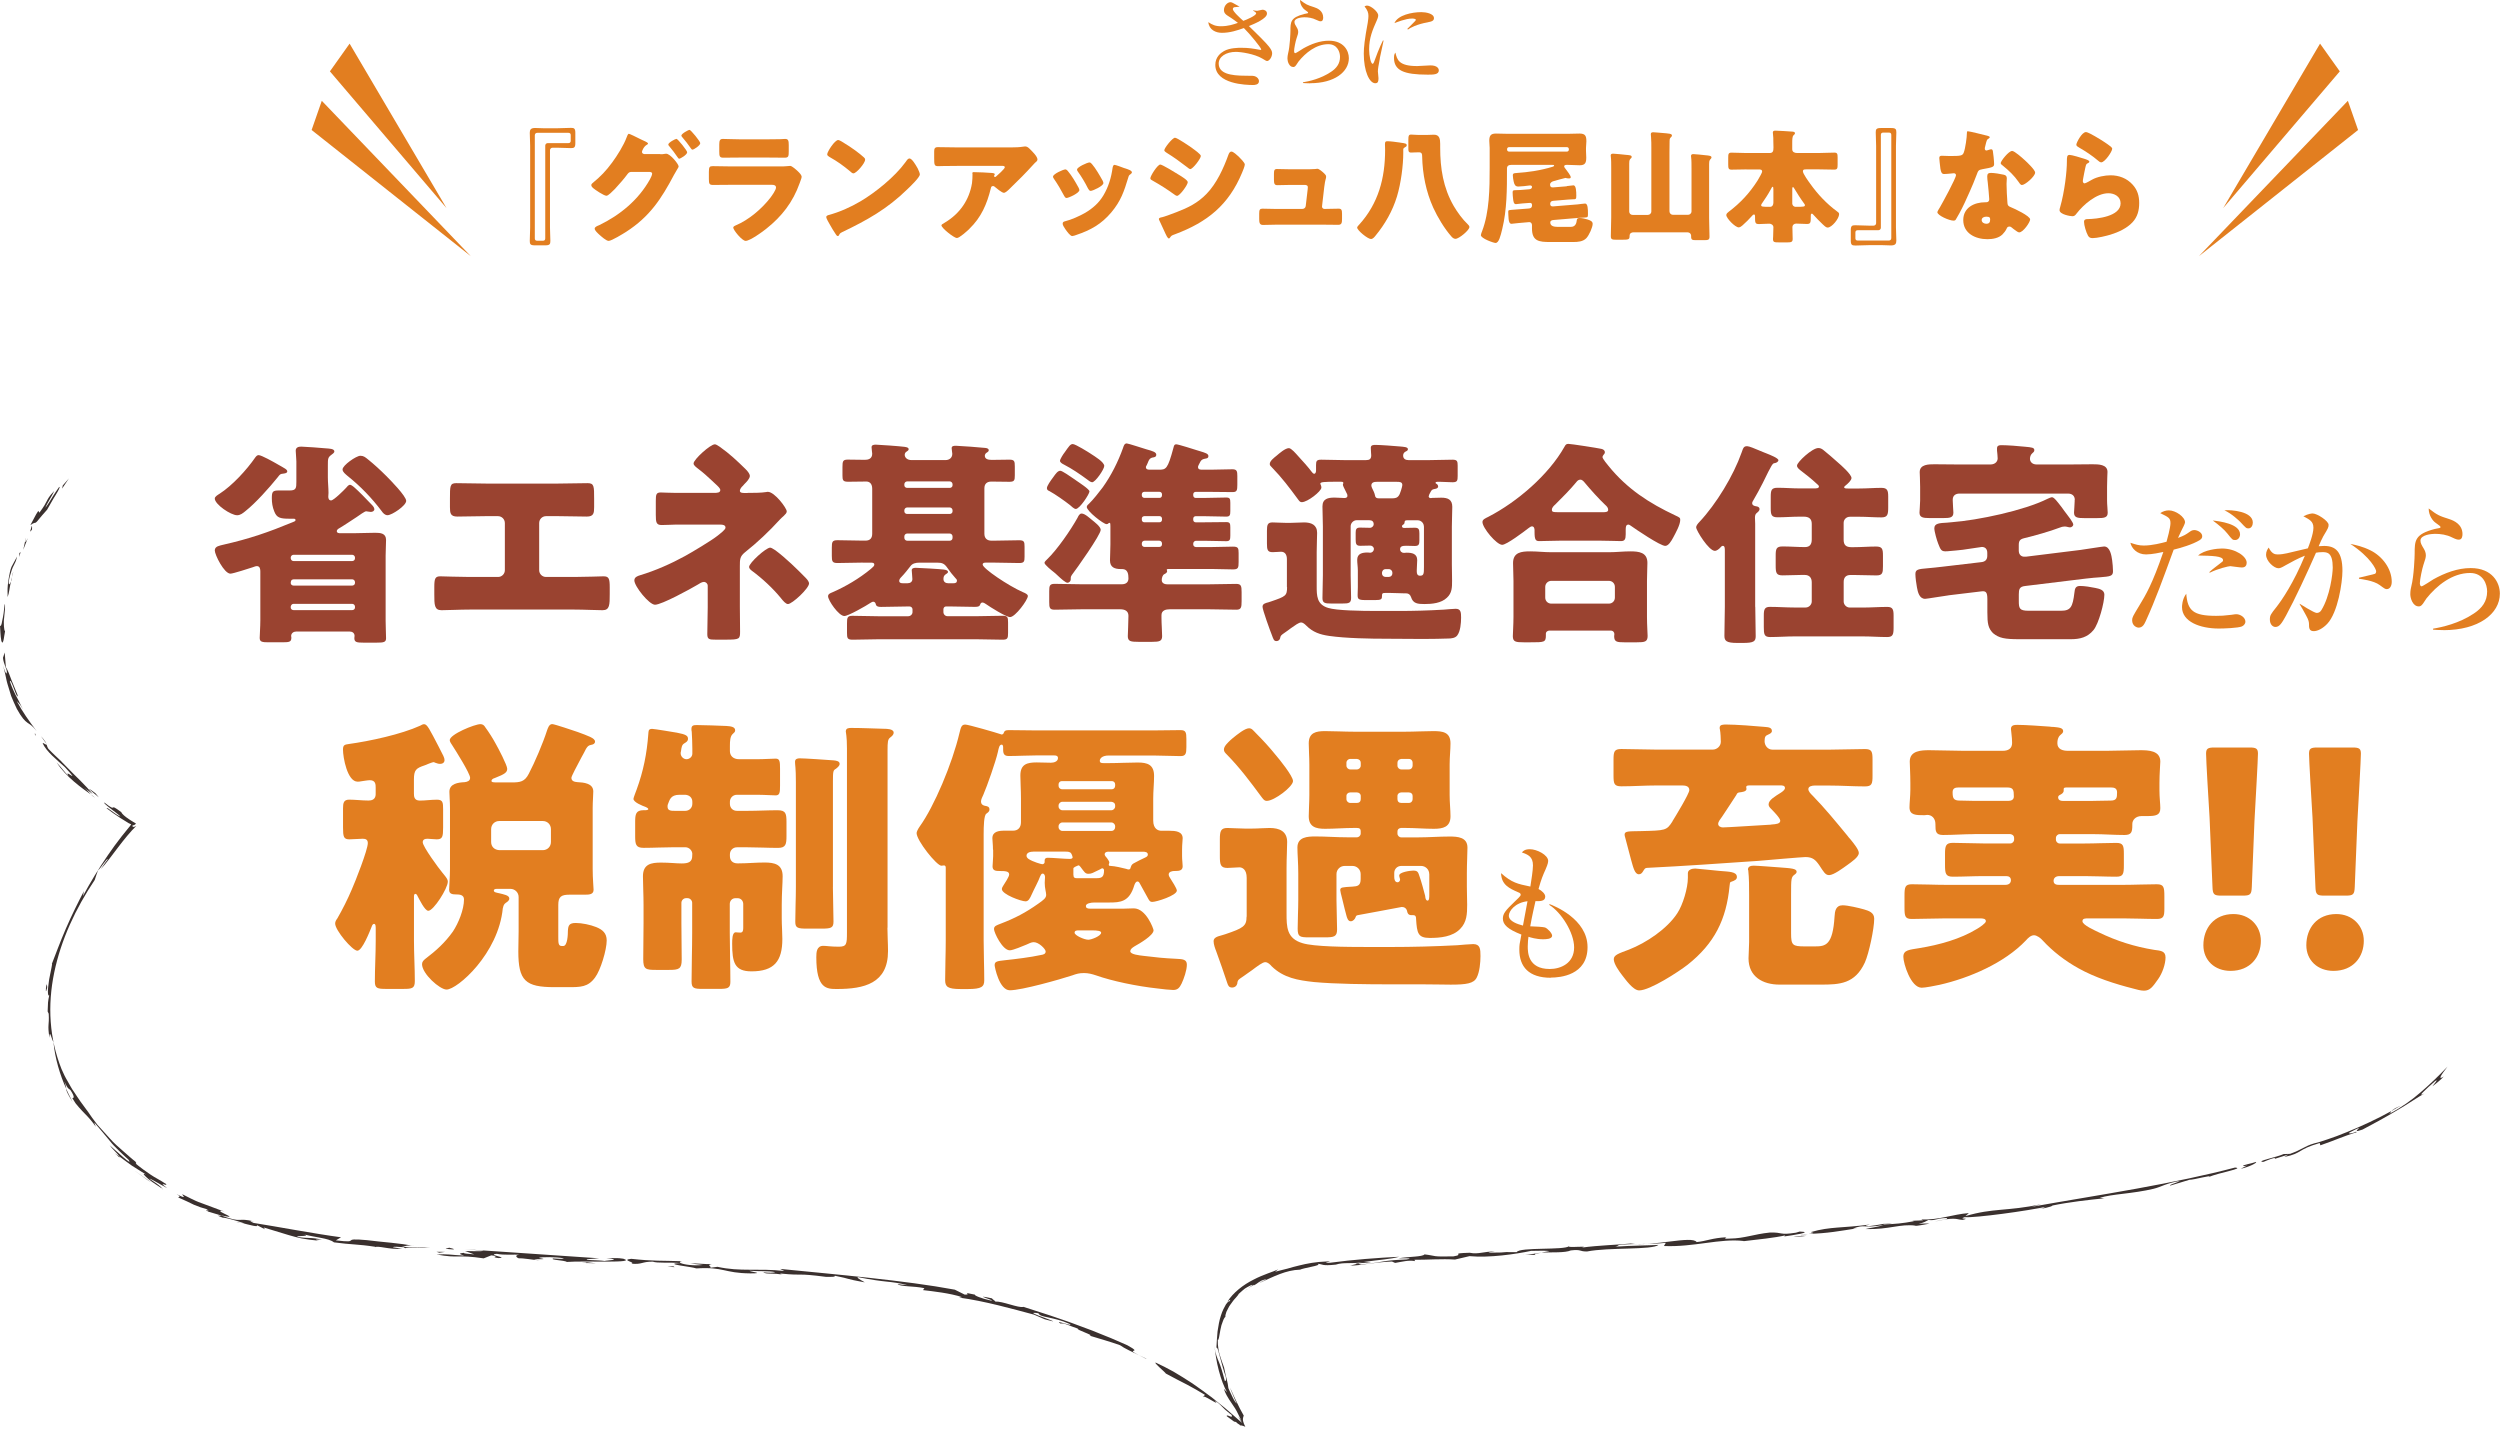 <svg height="334.5" viewBox="0 0 585.01 334.5" width="585.01" xmlns="http://www.w3.org/2000/svg"><path d="m296.51 14.27c-.21 0-.3-.07-1.17-.59-1.82-1.07-4.93-1.54-6.14-1.54-2.31 0-4.02 1.14-4.02 2.71 0 2.34 2.69 2.87 6.31 2.87 1.73 0 1.92 0 2.36.21.23.11.75.44.75 1.07 0 .84-.98.89-1.38.89-1.61 0-8.83-.19-8.83-4.7 0-1.87 1.28-2.82 2.03-3.24 1.31-.77 3.5-.77 3.97-.77 1.94 0 2.8.19 4.39.47.09.03.16.03.23.03s.12 0 .12-.12c0-.37-2.71-3.69-4.06-5-1.54.56-3.25 1.12-5.14 1.12-1.42 0-2.99-.68-3.18-2.5.91.61 1.66.96 2.94.96 1.73 0 2.99-.44 3.99-.79-.33-.26-1.17-.91-2.41-1.68-.86-.54-.86-1.07-.86-1.31 0-1.07.86-1.85 1.52-1.85.28 0 .47.09 2.15 1.05-.16.05-.98.07-1.19.12-.16.02-.4.16-.4.44 0 .56 1.75 2.15 2.45 2.76.72-.25 3.01-1.21 3.01-1.77 0-.21-.42-.42-.72-.63v-.07c.26.05.68.12.96.12.19 0 1.05-.26 1.24-.26.42 0 1.05.23 1.05.91 0 1.17-2.9 2.38-4.23 2.92.86.84 2.24 2.17 3.08 3.04 1.19 1.21 2.36 2.43 2.36 3.29 0 .98-.7 1.85-1.19 1.85z" fill="#e27e20"/><path d="m306.6 19.5c-.77 0-1.28-.05-1.7-.07v-.17c1.42-.23 4.18-.84 6.54-2.43 1.31-.86 2.13-1.94 2.13-3.52 0-1.12-.61-2.97-2.73-2.97-2.87 0-5.35 2.03-6.98 4.06-.09.14-.47.72-.56.84-.3.42-.51.44-.68.44-.96 0-1.35-1.31-1.35-1.94s.12-1.07.16-1.29c.42-1.59.54-4.76.54-5.21 0-2.1 0-3.13 3.22-3.97.14-.05.75-.12.86-.19.02-.02.05-.07.05-.11 0-.12-.07-.19-.79-.7-.37-.25-1.1-1.1-1.1-2.29 1.45 1.1 1.63 1.17 3.29 1.7.75.23 2.13.84 2.13 2.41 0 .35-.07.89-.58.89-.21 0-.4-.02-1.07-.35-.86-.44-1.84-.59-2.76-.59-.56 0-2.31.17-2.31 1.07 0 .4.16.7.54 1.31.19.3.33.65.33 1.05 0 .37-.09.65-.4 1.56-.19.54-.56 2.31-.56 2.9 0 .14.02.51.28.51.19 0 1.59-.93 1.89-1.12 1.84-1.03 3.88-1.8 5.98-1.8 3.46 0 4.67 2.34 4.67 4.09 0 3.25-3.43 5.86-9.02 5.86z" fill="#e27e20"/><path d="m322.9 13.64c-.33 1.71-.47 2.52-.47 3.06 0 .26.14 1.35.14 1.59 0 .72-.09 1.19-.75 1.19-1.38 0-2.69-2.83-2.69-6.91 0-1.49.21-3.41.93-7.26.12-.68.16-1.31.16-1.57 0-.75-.19-1.33-.91-2.24.16-.09.33-.19.61-.19.84 0 2.59 1.43 2.59 2.29 0 .42-.23.96-.33 1.17-.98 2.22-1.8 4.06-1.8 6.82 0 1.49.4 3.34.82 3.34.16 0 .28-.28.35-.47.21-.65 1.38-3.71 2.06-4.98h.16c-.12.65-.77 3.58-.89 4.16zm11.19 3.83c-5.63 0-7.89-1-7.89-3.95 0-.77.19-1 .33-1.21.4 1.66.77 3.15 5.09 3.15.49 0 2.66-.16 3.11-.16 1.66 0 1.96.79 1.96 1.17 0 1-1.28 1-2.59 1zm-.02-12.24c-2.48.42-4.18 1.33-4.6 1.68l-.16-.14c.3-.35 2.01-1.92 2.01-2.1 0-.33-.75-.33-.93-.33-1.42 0-3.48.84-4.09 1.07.79-1.87 4.06-2.57 6.31-2.57 1.03 0 2.94.33 2.94 1.4 0 .49-.3.79-1.47.98z" fill="#e27e20"/><path d="m133.61 29.92c.73 0 1.02.14 1.02 1.16v2.42c0 1.02-.29 1.16-1.02 1.16-1.05 0-2.07-.09-3.14-.09h-1.19c-.32 0-.58.26-.58.58v18.1c0 1.08.09 2.09.09 3.14 0 .73-.15 1.02-1.16 1.02h-2.5c-1.02 0-1.16-.29-1.16-1.02 0-1.05.09-2.06.09-3.14v-19.12c0-1.08-.09-2.01-.09-3.05 0-.73.23-1.13 1.25-1.13.61 0 1.25.06 1.92.06h3.35c1.08 0 2.1-.09 3.14-.09zm-.06 3.05v-1.37c0-.35-.2-.52-.55-.52h-7.27c-.35 0-.58.23-.58.58v24.12c0 .35.17.55.52.55h1.4c.35 0 .52-.2.52-.55v-21.71c0-.32.26-.58.58-.58h4.83c.35 0 .55-.18.55-.53z" fill="#e27e20"/><path d="m154.49 36.09c.38 0 .73 0 1.11-.09.09-.03.2-.03.29-.03.96 0 2.91 2.44 2.91 2.97 0 .15-.15.41-.41.82-.17.32-.41.7-.67 1.16-3 5.67-5.7 9.78-11.2 13.33-.73.46-3.41 2.12-4.1 2.12-.55 0-1.69-1.02-2.15-1.43-.35-.32-1.11-.99-1.11-1.43 0-.41.55-.61 1.05-.82 4.89-2.36 9.22-5.94 11.87-10.71.17-.32.52-.99.52-1.34 0-.38-.41-.41-.76-.41h-4.16c-.49 0-.73.35-.99.7-.58.81-1.86 2.27-2.56 3.02-.06.06-.14.15-.23.26-.55.55-1.57 1.6-1.98 1.6-.61 0-2.68-1.4-3.17-1.83-.2-.17-.38-.41-.38-.67 0-.2.15-.35.29-.47 1.86-1.51 3.17-2.88 4.6-4.83 1.16-1.57 2.71-4.04 3.38-5.88.12-.32.29-.82.52-.82.17 0 1.75.76 2.82 1.31.49.23.9.44 1.05.49.17.09.61.29.61.5 0 .12-.17.2-.26.26-.76.41-1.16 1.48-1.16 1.66 0 .32.23.47.52.52h3.75zm6.31-.46c0 .58-1.6 1.51-1.86 1.51-.14 0-.23-.15-.32-.26-.82-1.19-1.14-1.6-2.04-2.7-.09-.09-.2-.23-.2-.35 0-.47 1.66-1.34 1.92-1.34.29 0 2.5 2.73 2.5 3.14zm3.06-2.12c0 .52-1.48 1.51-1.83 1.51-.15 0-.26-.17-.35-.29-.64-.93-1.31-1.8-2.07-2.68-.09-.12-.17-.2-.17-.32 0-.44 1.63-1.34 1.92-1.34s2.5 2.68 2.5 3.11z" fill="#e27e20"/><path d="m182.3 38.94c.76 0 1.54 0 1.92-.06.2-.03.46-.06.67-.06.46 0 1.42.9 1.83 1.28.35.35.87.84.87 1.31 0 .26-.38 1.16-.47 1.46-1.57 4.42-4.16 7.77-7.8 10.65-.84.7-3.84 2.85-4.83 2.85-.87 0-2.91-2.56-2.91-3.11 0-.26.38-.44.58-.52 3.03-1.25 6.17-3.93 8.15-6.52.35-.47 1.28-1.77 1.28-2.33 0-.58-.58-.64-.93-.64h-9.92c-1.31 0-2.59.03-3.87.03-.87 0-.99-.26-.99-1.4v-1.66c0-1.16.17-1.34.93-1.34 1.34 0 2.68.06 4.02.06h11.46zm-2.47-6.34c.9 0 1.83 0 2.76-.03.38 0 .76-.06 1.14-.06.73 0 .84.41.84 1.45v1.37c0 1.19-.03 1.57-.93 1.57-1.28 0-2.56-.03-3.81-.03h-6.78c-1.25 0-2.53.03-3.81.03-.87 0-.93-.38-.93-1.48v-1.6c0-.96.17-1.31.84-1.31.87 0 2.47.09 3.9.09z" fill="#e27e20"/><path d="m214.58 39.12c.06.09.09.2.18.32.2.44.49 1.05.49 1.37 0 .7-2.36 2.94-2.97 3.52-4.68 4.57-9.37 7.19-15.19 9.98-.58.29-.55.35-.79.76-.03.09-.12.17-.23.17-.23 0-.41-.26-.52-.46-.49-.73-.96-1.49-1.37-2.24-.2-.35-.84-1.43-.84-1.75 0-.26.32-.41.55-.47 2.59-.7 5.12-1.83 7.45-3.2 3.58-2.12 8.06-5.76 10.5-9.11.06-.09.12-.15.17-.23.26-.38.49-.7.82-.7.58 0 1.48 1.57 1.75 2.04zm-17.52-5.94c2.36 1.4 4.16 2.79 5.12 3.67.17.14.26.29.26.52 0 .84-2.07 3.2-2.73 3.2-.26 0-.55-.26-.73-.44-1.69-1.4-2.97-2.33-4.89-3.41-.23-.14-.52-.32-.52-.61 0-.58 1.75-3.35 2.59-3.35.15 0 .49.17.9.41z" fill="#e27e20"/><path d="m226.85 53.55c-.49.47-2.33 2.15-2.94 2.15-.64 0-3.61-2.33-3.61-2.97 0-.17.23-.32.84-.67 3.49-2.09 5.67-5.29 6.31-9.19.09-.61.12-1.43.12-2.12 0-.06-.03-.09-.03-.15 0-.23.03-.32.29-.32.84 0 3.7.12 4.37.2.49.06.58.17.58.32 0 .09-.09.17-.12.26-.03.03-.06.09-.06.12 0 .14.12.23.26.23.09 0 .14-.03.2-.09.23-.2 2.07-1.8 2.07-2.18 0-.17-.15-.32-.47-.32h-10.74c-1.08 0-2.12 0-3.17.03-.41 0-.82.03-1.22.03-.9 0-.93-.32-.93-1.95v-1.48c0-.64.12-1.02.84-1.02 1.48 0 2.97.06 4.48.06h12.8c.9 0 1.83-.03 2.68-.17.15-.03.35-.06.49-.06.52 0 .87.38 1.25.76.49.5 1.63 1.6 1.63 2.3 0 .32-.32.58-.61.81-.12.12-.32.32-.41.44-1.66 1.83-3.38 3.58-5.15 5.27l-.26.26c-.52.52-1.08 1.02-1.43 1.02-.46 0-1.75-1.08-2.24-1.49-.09-.06-.17-.09-.29-.09-.35 0-.44.17-.52.52-.9 3.67-2.24 6.81-5.03 9.49z" fill="#e27e20"/><path d="m252.35 43.83c.15.29.23.52.23.64 0 .73-2.56 1.86-3 1.86-.32 0-.49-.35-.61-.58-.7-1.34-1.46-2.62-2.3-3.84-.12-.17-.26-.38-.26-.58 0-.61 2.39-1.69 2.91-1.69.14 0 .38.15.58.41.93 1.1 1.72 2.47 2.44 3.78zm10.8-4.48c.87.29 1.72.55 1.72.99 0 .15-.14.29-.38.47-.26.2-.32.2-.47.73-.99 3.26-1.72 5.47-3.96 8.15-2.33 2.76-4.83 4.16-8.2 5.29-.23.09-.73.26-.96.26-.46 0-1.22-1.07-1.51-1.48-.03-.06-.09-.12-.14-.2-.23-.35-.58-.87-.58-1.19 0-.38.2-.5.52-.58 1.48-.35 3.4-1.22 4.74-1.98 1.77-1.05 3.23-2.33 4.28-4.1 1.19-2.01 1.83-4.16 2.15-6.49.06-.26.15-.64.44-.64s1.98.64 2.36.79zm-7.65-.99c.93 1.08 1.83 2.68 2.53 3.93.12.23.17.44.17.55 0 .7-2.53 1.83-2.97 1.83-.32 0-.49-.32-.64-.58-.7-1.4-1.45-2.65-2.36-3.93-.12-.14-.2-.29-.2-.49 0-.55 2.39-1.66 2.94-1.66.15 0 .35.14.52.35z" fill="#e27e20"/><path d="m271.51 38.5c.46 0 3.69 1.98 4.28 2.36.58.35 2.15 1.28 2.15 1.77 0 .64-1.86 3.2-2.5 3.2-.2 0-.55-.23-.73-.38-1.75-1.25-3.03-2.07-4.92-3.14-.32-.17-.61-.32-.61-.58 0-.55 1.69-3.23 2.33-3.23zm.29 12.37c.67-.15 2.73-.93 3.49-1.22 2.74-1.05 4.98-2.15 7.04-4.28 2.36-2.42 3.99-6 5.12-9.14.12-.32.29-.76.73-.76.41 0 1.31.84 1.66 1.16.38.38 1.45 1.43 1.45 1.86 0 .38-.46 1.51-.64 1.92-3.14 7.57-8.15 11.58-15.68 14.4-.79.29-.84.29-1.19.79-.03.09-.14.2-.26.2-.29 0-.67-.84-.79-1.11-.41-.81-1.02-2.3-1.4-3.03-.06-.11-.15-.29-.15-.41 0-.26.41-.35.61-.41zm7.25-16.15c.41.29 1.95 1.37 1.95 1.77 0 .64-1.89 3.08-2.47 3.08-.2 0-.58-.32-.76-.47-1.54-1.19-3.11-2.33-4.77-3.35-.17-.12-.55-.35-.55-.58 0-.55 1.92-2.94 2.5-2.94.52 0 3.49 2.04 4.1 2.47z" fill="#e27e20"/><path d="m305.34 39.61c.58 0 1.95 0 2.47-.06.12-.03.32-.06.44-.06.44 0 1.28.76 1.66 1.13.23.23.41.41.41.76 0 .44-.2.44-.44 2.39l-.52 4.51v.09c0 .29.26.52.55.52h.2c1.05 0 2.1-.06 3.14-.06.67 0 .79.32.79 1.22v1.16c0 .87-.06 1.4-.87 1.4-1.02 0-2.04-.03-3.06-.03h-11.7c-.99 0-2.3.06-2.88.06-.82 0-.87-.64-.87-1.43v-1.25c0-.87.15-1.13.76-1.13.41 0 1.98.06 3 .06h6.34c.41 0 .76-.29.79-.7l.46-3.93c0-.09.03-.41.03-.47 0-.46-.47-.52-.76-.52h-3.32c-1.08 0-2.18.06-3.06.06-.67 0-.79-.38-.79-1.31v-1.28c0-.87.09-1.19.7-1.19.41 0 1.98.06 3.08.06h3.43z" fill="#e27e20"/><path d="m327.67 33.38c1.16.14 1.51.23 1.51.61 0 .29-.23.38-.49.52-.17.09-.32.26-.32.44v.87c0 2.82-.52 7.01-1.48 10.18-1.02 3.35-2.79 6.46-5.03 9.17-.26.32-.61.76-1.05.76-.76 0-3.23-2.04-3.23-2.68 0-.2.35-.55.49-.7 4.48-4.95 6.05-10.88 6.05-17.4 0-.61-.03-1.05-.03-1.37 0-.58.09-.73.58-.73.7 0 1.95.17 3 .32zm6.14-1.8c.58 0 1.16-.06 1.75-.06 1.31 0 1.45 1.05 1.45 2.15v.87c0 4.83.7 9.4 3.17 13.67.82 1.4 2.07 3.14 3.26 4.25.23.23.41.41.41.67 0 .73-2.44 2.76-3.26 2.76-.38 0-.7-.26-.93-.52-1.63-1.83-3.26-4.54-4.28-6.78-1.69-3.75-2.5-7.86-2.59-11.96 0-.58-.06-.99-.76-.99-.76 0-1.43.06-1.83.06-.58 0-.64-.35-.64-.84v-2.09c0-1.02.09-1.28.67-1.28.44 0 1.08.09 1.8.09h1.77z" fill="#e27e20"/><path d="m366.65 43.54c.26-.03 1.46-.17 1.54-.17.64 0 .67 1.51.67 2.45 0 .79-.09.82-.9.82-.2 0-.61.03-1.02.06l-3.46.29c-.44.03-.73.23-.73.7v.06c0 .38.26.58.64.55l5.76-.47c.26-.03 1.54-.2 1.77-.2.64 0 .67 1.28.67 2.45 0 .67-.03.79-.7.82-.26 0-.76.03-1.19.06l-6.17.52c-.35.03-.76.14-.76.58 0 .9.99 1.02 1.63 1.02h3.23c.82 0 1.22-.58 1.31-1.34.06-.47.12-.73.67-.73s1.37.17 1.89.35 1.19.38 1.19 1.02c0 .79-.82 2.65-1.48 3.35-.79.82-1.98.9-3.06.9h-5.44c-2.53 0-4.22-.17-4.22-3.17v-.79c0-.38-.26-.7-.61-.7-.06 0-.32.03-2.62.23-.26.03-1.48.17-1.57.17-.52 0-.64-.76-.67-1.16-.03-.44-.09-1.22-.09-1.69 0-.41.15-.35 1.46-.47l3.35-.26c.44-.03.76-.2.76-.7v-.09c0-.41-.17-.55-.58-.52l-1.63.12c-.26.03-1.45.17-1.57.17-.52 0-.58-.73-.64-1.16-.06-.44-.12-1.16-.12-1.6 0-.5.17-.5.84-.52.26 0 .58 0 .96-.03l2.07-.17c.35-.03.67-.17.67-.58 0-.15-.17-.32-.41-.32h-.09c-.67.09-2.07.26-2.71.26-.76 0-.93-.52-1.08-1.16-.09-.38-.2-1.07-.2-1.48 0-.49.38-.49.79-.52 2.91-.2 5.73-.61 8.55-1.48.2-.06.32-.15.32-.26 0-.17-.17-.17-.41-.17h-9.6c-.58 0-1.02.2-1.02.84v.15c0 4.65 0 9.49-1.11 14.02-.41 1.69-.79 3.26-1.57 3.26-.44 0-3.43-1.05-3.43-1.83 0-.2.2-.73.29-.93 1.72-4.51 1.77-10.04 1.77-14.84v-4.65c0-.55-.09-1.05-.09-1.66 0-1.16.32-1.69 1.54-1.69.93 0 1.86.06 2.79.06h14.05c.9 0 1.83-.06 2.74-.06 1.4 0 1.6.61 1.6 1.86 0 .53-.09.99-.09 1.49v.7c0 .52.06.93.06 1.54 0 1.19-.2 1.83-1.54 1.83-.9 0-1.83-.09-2.76-.09h-.32c-.23 0-.55.06-.55.35 0 .2.2.41.52.84.23.32 1.02 1.31 1.02 1.69 0 .26-.23.29-.44.29-.15 0-.29 0-.41-.03-.09-.03-.29-.09-.38-.09-.15 0-2.33.64-2.71.73s-.9.35-.9.82c0 .52.23.7.7.67l3.2-.26zm0-8.06c.26 0 .47-.2.47-.47v-.09c0-.29-.17-.49-.47-.49h-13.53c-.26 0-.46.2-.46.47v.11c0 .26.17.44.46.47z" fill="#e27e20"/><path d="m381.24 49.47c0 .5.35.82.81.82h3.55c.44 0 .82-.35.82-.82v-14.9c0-.76 0-1.57-.06-2.36-.03-.32-.06-.58-.06-.82 0-.38.26-.44.58-.44.35 0 1.43.12 1.83.14 1.95.17 2.53.17 2.53.64 0 .17-.12.26-.29.44-.26.26-.26.52-.26.84-.03.87-.03 1.75-.03 2.65v13.79c0 .47.38.82.82.82h3.52c.44 0 .82-.35.82-.82v-9.95c0-.96 0-2.1-.09-2.71-.03-.12-.03-.2-.03-.29 0-.35.26-.44.55-.44.35 0 2.3.2 2.79.26.99.09 1.45.15 1.45.52 0 .2-.12.26-.29.47-.26.29-.26.73-.26 1.08v12.63c0 1.45.09 2.91.09 4.36 0 .73-.29.82-1.25.82h-1.86c-.9 0-1.19-.06-1.19-.82v-.23c0-.32-.23-.79-.96-.79h-12.48c-.55 0-.96.23-.96.84 0 .9-.23.9-2.15.9h-.9c-1.02 0-1.34-.06-1.34-.82 0-1.45.09-2.94.09-4.39v-11.52c0-.96 0-2.04-.09-2.71-.03-.09-.03-.17-.03-.26 0-.38.26-.44.58-.44.35 0 2.36.2 2.85.26.96.09 1.48.09 1.48.5 0 .2-.15.32-.32.47-.26.29-.26.7-.26 1.07v11.17z" fill="#e27e20"/><path d="m408.69 39.64c-1.16 0-2.33.06-3.49.06-.73 0-.79-.32-.79-1.22v-1.6c0-.84.06-1.16.76-1.16 1.19 0 2.36.09 3.52.09h5.38c.81 0 .93-.44.93-1.31 0-.35-.03-.79-.03-1.28 0-.58 0-1.37-.09-1.92-.03-.11-.03-.2-.03-.29 0-.38.29-.44.61-.44.52 0 3.35.17 3.99.23.26.03.58.06.58.38 0 .2-.15.29-.35.49-.26.26-.29.93-.29 1.75v1.51c0 .64.55.87 1.1.87h5.24c1.16 0 2.33-.09 3.52-.09.7 0 .76.32.76 1.16v1.6c0 .9-.06 1.22-.79 1.22-1.16 0-2.33-.06-3.49-.06h-3.05c-.44 0-.79 0-.79.47 0 .55 1.34 2.39 1.72 2.91 1.72 2.42 3.84 4.68 6.23 6.43.29.2.52.35.52.67 0 1.05-1.72 3.14-2.68 3.14-.41 0-.84-.47-1.13-.73-.79-.76-1.6-1.57-2.27-2.33-.12-.14-.2-.2-.29-.2-.23 0-.26.23-.26.53 0 1.51 0 1.89-.9 1.89-.84 0-1.69-.09-2.53-.09-.5 0-.87.35-.87.87 0 .9.06 1.8.06 2.71 0 .73-.32.82-1.31.82h-1.69c-1.37 0-1.6-.03-1.6-.84 0-.14 0-.29.03-.52.03-.29.03-.64.03-1.08s.03-.93.03-1.1c0-.5-.46-.84-.96-.84-.79 0-1.6.09-2.41.09-.93 0-.93-.32-.93-1.86 0-.14-.03-.38-.23-.38s-.38.2-.47.32c-.64.73-1.48 1.57-2.21 2.21-.2.2-.61.49-.9.49-.84 0-2.91-2.15-2.91-2.88 0-.35.32-.58.58-.79 2.71-2.04 4.89-4.39 6.72-7.27.06-.09.09-.15.15-.26.32-.58.93-1.54.93-1.89 0-.44-.41-.47-.76-.47h-2.88zm6.28 4.57c0-.26 0-.5-.2-.5-.09 0-.15.15-.47.73-.58 1.08-1.28 2.12-1.98 3.14-.09.11-.2.26-.2.44 0 .35.35.38 2.07.38.58 0 .79-.5.79-.99v-3.2zm4.42 3.29c0 .67.47.9.79.9 1.89 0 2.18-.03 2.18-.41 0-.14-.11-.26-.2-.38-.64-.84-1.89-2.79-2.39-3.66-.09-.15-.12-.15-.2-.15-.17 0-.17.17-.17.38v3.32z" fill="#e27e20"/><path d="m434.11 57.45c-.73 0-1.02-.14-1.02-1.16v-2.42c0-1.02.29-1.16 1.02-1.16 1.05 0 2.07.09 3.14.09h1.19c.32 0 .58-.26.58-.58v-18.1c0-1.08-.09-2.1-.09-3.14 0-.73.14-1.02 1.16-1.02h2.5c1.02 0 1.16.29 1.16 1.02 0 1.05-.09 2.07-.09 3.14v19.12c0 1.08.09 2.01.09 3.06 0 .73-.23 1.13-1.25 1.13-.61 0-1.25-.06-1.92-.06h-3.35c-1.08 0-2.09.09-3.14.09zm.06-3.05v1.37c0 .35.2.52.55.52h7.27c.35 0 .58-.23.58-.58v-24.13c0-.35-.17-.55-.52-.55h-1.4c-.35 0-.52.2-.52.55v21.71c0 .32-.26.58-.58.58h-4.83c-.35 0-.55.17-.55.52z" fill="#e27e20"/><path d="m464.94 31.73c.35.09.67.2.67.38 0 .15-.2.29-.55.52-.17.12-.41 1.14-.52 1.63-.03.12-.06.17-.06.23 0 .09-.03.2-.03.32 0 .17.14.41.35.41.14 0 .47-.12.64-.17s.32-.12.49-.12c.26 0 .35.15.41.44.09.46.29 2.33.29 3.02s-.41.79-2.68 1.19c-1.02.17-1.05.38-1.4 1.31-.49 1.34-1.05 2.65-1.63 3.96-.76 1.72-1.54 3.46-2.45 5.12-.23.41-.52.87-.7 1.22-.14.29-.26.44-.64.44-.99 0-3.78-1.22-3.78-1.98 0-.17.41-.84.61-1.16.58-.99 3.75-6.78 3.75-7.51 0-.29-.26-.44-.5-.44-.17 0-.76.06-.96.09-.32.03-.93.09-1.28.09-.61 0-.87-.26-1.08-2.73-.03-.23-.09-.76-.09-1.02 0-.41.23-.52.58-.52.5 0 1.19.06 1.83.06 2.65 0 3.03-.06 3.32-.82.38-.99.73-3.61.73-4.51 0-.23 0-.47.2-.47.38 0 3.87.87 4.45 1.02zm3.9 9.14c.5.11.76.32.76.84 0 .29-.06.82-.06 1.34 0 1.45.11 2.88.2 4.31.03.7.17.87.84 1.14.82.32 4.48 2.04 4.48 2.85 0 .64-1.63 3.03-2.56 3.03-.23 0-.64-.26-1.28-.76-.17-.15-.35-.29-.55-.44-.15-.12-.26-.17-.47-.17-.47 0-.58.35-.64.49-.2.47-.64 1.02-.99 1.37-.9.87-2.3 1.1-3.52 1.1-2.76 0-5.64-1.34-5.64-4.48 0-2.91 2.56-4.16 5.15-4.16h.23c.47 0 .7-.29.7-.7 0-.5-.26-3.09-.35-3.96-.06-.44-.12-.93-.12-1.37 0-.61.23-.84.87-.84.76 0 2.18.23 2.94.41zm-5.12 10.62c0 .58.58.87 1.08.87.67 0 .9-.35.9-.96 0-.38-.03-.7-.87-.7-.5 0-1.11.2-1.11.79zm10.01-14.08c.67.61 2.5 2.36 2.5 2.97 0 .9-2.36 2.91-3.08 2.91-.35 0-.61-.44-.82-.76-.99-1.43-2.27-2.65-3.64-3.75-.23-.17-.52-.38-.52-.61 0-.47 1.86-2.85 2.68-2.85.55 0 2.42 1.66 2.88 2.1z" fill="#e27e20"/><path d="m487.6 37.11c.7.23 1.31.41 1.31.73 0 .17-.2.29-.35.35-.38.17-.41.32-.58 1.02-.2.82-.32 1.66-.5 2.5-.03.2-.09.44-.09.67 0 .26.15.53.41.53s1.45-.7 1.75-.87c1.19-.67 3-1.02 4.34-1.02 1.98 0 3.81.7 5.15 2.18 1.13 1.25 1.54 2.62 1.54 4.31s-.38 3.23-1.57 4.51c-1.31 1.4-3.32 2.33-5.12 2.88-1.05.32-3.14.82-4.19.82-.52 0-.84-.12-1.1-.58-.44-.79-.93-2.42-.93-3.23 0-.55.41-.64.79-.64 2.27-.03 7.77-.61 7.77-3.69 0-1.6-1.46-2.36-2.85-2.36-2.79 0-5.82 2.65-7.45 4.74-.26.35-.49.64-.96.64s-3.03-.41-3.03-1.43c0-.2.06-.44.12-.61 1.1-3.81 1.6-8.53 1.6-10.74 0-1.08 0-1.57.64-1.57.5 0 2.74.67 3.32.87zm.52-6.2c.2 0 .61.17 1.02.38 1.31.67 3.26 1.89 4.07 2.48.61.44 1.05.73 1.05 1.05 0 .64-1.72 3.17-2.56 3.17-.29 0-.55-.23-.76-.41-1.34-1.14-2.82-2.12-4.34-3-.44-.26-.73-.41-.73-.73 0-.44 1.28-2.94 2.24-2.94z" fill="#e27e20"/><path d="m104.48 48.69-27.28-31.99 4.61-6.49z" fill="#e27e20"/><path d="m110.16 59.94-37.24-29.52 2.38-6.83z" fill="#e27e20"/><path d="m520.24 48.69 27.28-31.99-4.62-6.49z" fill="#e27e20"/><path d="m514.56 59.94 37.24-29.52-2.39-6.83z" fill="#e27e20"/><g fill="#3a302e"><path d="m16.13 111.95-1.44 1.64-.16.75z"/><path d="m8.95 119.56-.5.8-.45.84-.89 1.68c.97-.7 1.03-.44 1.29-.61.28-.15.64-.81 2.62-2.99.53-.87 1.29-2.33 2-3.44.69-1.12 1.16-2 .82-1.89-.44.59-.92 1.37-1.48 2.21-.52.86-1.07 1.8-1.74 2.67.31-.93 1.63-2.89 2.07-3.94-1.25 1.29-1.46 1.83-1.75 2.37-.28.55-.56 1.14-1.72 2.71l-.25-.42z"/><path d="m7.49 123.9c.02-.38.06-.78-.09-.79-.03.39-.76 2.07.09.79z"/><path d="m6.49 125.95c-1.05 2.12-.31-.2-.46 0l-.59 2.7 1.05-2.69z"/><path d="m2.8 135.02c-.08.37-.16.73-.24 1.07.2-.34.2-.66.24-1.07z"/><path d="m1.77 139.73c.39-.91.43-2.13.79-3.63-.03.04-.05.08-.08.14-.54 1.26-.64-.08.07-2.18.62-2.23 1.03-1.85 1.44-3.83l-1.31 2.44c-.34.85-.44 1.67-.59 2.38-.13.72-.21 1.36-.27 1.94-.12 1.15 0 2.05-.05 2.74z"/><path d="m2.8 135.02c.09-.4.2-.81.32-1.25-.22.52-.28.91-.32 1.25z"/><path d="m4.47 130.38c.12-.39.21-.8.37-1.17l-.3.19-.06.98z"/><path d="m1.19 147.73c-.15-.14-.23-.57-.27-1.15-.03-.58-.06-1.31.05-2.03.16-1.45.32-2.89.13-3.23-.15 1.59-.36 3.02-.59 3.97-.14.95-.34 1.43-.51 1.07.1 1.2.08 2.41.31 3.59.18.59.34.49.47.02.07-.24.13-.57.18-.95.07-.39.16-.83.22-1.29z"/><path d="m.44 154.85c.1.22.18.48.26.79-.1-.38-.19-.71-.26-.79z"/><path d="m8.52 171.01c-1.66-2.2-3.29-4.48-4.6-6.96.52.61.51.28 1.44 1.93-.81-1.65-1.26-2.59-1.75-3.42-.42-.86-.8-1.67-1.3-3.11.11-.52.59.73 1.02 1.89.4 1.17.92 2.17.78 1.29-.43-.97-.86-2.23-1.39-3.4-.42-1.21-.87-2.36-1.35-3.13l-.27-3.42-.4 1.24c.04.7.3 1.37.51 1.98.24.6.47 1.12.37 1.59-.12.49-.61-.83-.87-1.8.11.55.32 1.18.48 1.91.18.73.3 1.57.56 2.45s.54 1.83.86 2.82c.39.97.83 1.98 1.33 3.01 2.33 4.21 2.7 2.67 4.57 5.13z"/><path d="m8.13 171.65.12.6.05-.51z"/><path d="m14.41 178.22c-1.03-.99-2.12-1.95-3.1-3.01-.25-.4-.3-.68-.41-.99-.01.22-.93-.54-.91-.32.78 1.94 3.47 4.04 5.17 5.59 4.14 4.52-.44.04.88 2.1-1.22-1.23-1.16-1.38-2.77-3.16 2.05 3.28 6.01 6.09 7.97 7.46-.5-.5-.53-.74-1.57-1.57.66.51 1.35.98 2.02 1.47-.85-1-1.66-1.88-2.78-3s-2.54-2.5-4.52-4.56z"/><path d="m9.58 172.27c.95 1.29 1.3 1.76 1.33 1.92-.14-.42-.39-.9-1.33-1.92z"/><path d="m22.27 186.7c-.19-.19-.55-.46-1.02-.81.21.21.5.47 1.02.81z"/><path d="m20.82 184.62c.75.66 1.51 1.33 2.29 1.96l-.76-.94c-.34-.25-1.49-1.16-1.53-1.01z"/><path d="m37.89 278.1c-.1-.36-1.01-1-2.96-2.31.36-.02 2.93 1.61 4.2 2.24-2.49-1.83.23-.28-.27-.96-.71-.47-1.34-.85-1.93-1.18-.59-.34-1.15-.63-1.66-1-1.05-.71-2.12-1.45-3.53-2.61.19.04.23-.1-.07-.48-.88-.66-1.81-1.54-2.86-2.44-1.04-.91-2.17-1.87-3.14-2.99-1-1.08-1.99-2.17-2.9-3.2-.86-1.07-1.57-2.13-2.18-3.01-.6-.84-1.17-1.62-1.74-2.37-.55-.76-1.02-1.55-1.55-2.31-.55-.75-.97-1.6-1.47-2.46-.24-.44-.52-.87-.74-1.35s-.45-.98-.69-1.5c-1.39-3.49-2.26-7.23-2.53-11.06-.28-3.82.03-7.72.82-11.54 1.59-7.66 5.01-14.99 9.48-21.66.23-.75.49-1.49.76-2.23.67-.5 2.22-3.15 2.27-2.55-.58.67-1.02 1.39-1.61 2.26 1.2-1.27 2.52-3.12 3.96-5 .72-.94 1.46-1.9 2.21-2.79.38-.45.75-.89 1.13-1.3.39-.43.66-.7 1.01-1.04-.21.14-.53.26-.71.23s-.27-.17-.13-.38c.2.07.44-.07.78-.37-.17-.12-.42-.27-.69-.43-.14-.08-.28-.17-.42-.26-.2-.13-.4-.26-.59-.38-.84-.57-1.58-1.17-1.78-1.64-1.66-1.24-1.76-1.17-1.9-1.07-.14.09-.32.2-2.01-1.15-.62.05 3.23 2.63 3.75 3.27-1.33-.49-3.15-2.37-3.24-1.93.91.71 1.98 1.47 3.19 2.26.61.39 1.25.79 1.92 1.19l.13.07h.03s.06.04.06.04l.13.06.29.13-.17.23-.1.14-.05.07-.2.24c-.57.68-1.13 1.37-1.69 2.09-1.12 1.43-2.23 2.95-3.29 4.5-2.14 3.1-4.12 6.38-5.8 9.51.08-.38.14-.77.23-1.15-1.26 2.42-2.86 5.61-4.22 8.76-1.37 3.15-2.49 6.26-3.31 8.33.28-.47-.24 1.5-.6 3.53-.14 1.02-.29 2.05-.3 2.79 0 .74.09 1.16.31.98-.15.68-.22 1.13-.28 1.65-.02.53-.05 1.13-.09 2.12l.25.53c.16 2.81-.34 2.39.17 5.62.05-2.16.42.17.94 1.01.33 3.67 1.57 7.89 3 10.92-.03-.29-.05-.61-.45-1.68.94 2.04 1.04 1.55 1.44 2.01 1.17 1.8.68 1.85.43 1.88.26.43.51.82.75 1.19.26.34.52.65.78.94.51.58.98 1.07 1.44 1.54.92.93 1.69 1.8 2.52 3.01-.14-.32-.25-.67-.36-1.01 1.29 1.53 2.51 2.92 3.71 4.41.58.76 1.27 1.44 1.99 2.14.72.71 1.48 1.43 2.31 2.17 1.27 1.84-2.99-2.18-4.41-3.38.52.77 1.96 2.07 2.28 2.63.79.56 1.8 1.37 2.91 2.14 1.14.72 2.33 1.47 3.35 2.11-1.07-.48-.48.15.54 1.03s2.6 1.79 3.22 2.24z"/><path d="m27.88 270.58c-.46-.33-.85-.61-1.08-.76.34.28.66.54 1.12 1.01.09 0 .05-.1-.04-.25z"/><path d="m37.89 278.1s.05.07.05.1c.4.22.29.13-.05-.1z"/><path d="m20.27 259.68c.1.14.21.32.32.47.15.2.28.38.43.59z"/><path d="m16.99 257.92c-.36-.83-.98-1.9-1.52-3.18.03.43.08.77 1.52 3.18z"/><path d="m11.03 231.19c.06-.85-.12-.38-.14-.98-.27 1.74-.2 2.35.14.98z"/><path d="m31.52 273.94 2.77 2.03c.35.22.68.48 1.07.67-1.31-.85-2.55-1.8-3.84-2.7z"/><path d="m96.72 291.57c-2.91-.68-7.24-.89-10.86-1.37-6.66-.63-.95.81-7.27.05l1.21-.72c-6.3-.84-15.09-2.52-20.46-3.36-.43-.22-1.48-.63.15-.34-2.06-.49-2.65-.4-3.43-.37-.77.03-1.71-.04-4.38-1.07 5.22 1.15-1.48-1.03.1-1.08l.8.2c-.87-.24-1.76-.61-2.68-.95s-1.86-.69-2.77-1.03c-.92-.31-1.75-.71-2.5-1.08-.75-.36-1.41-.7-1.94-.98-.2.15 1.5 1.42-1.36-.04 1.13.64.55.62.35.77 1.54.66 2.69 1.23 3.7 1.72 1.03.44 1.94.75 2.92 1.01 1.6.98-1.2-.39.42.59l2.56.77c1.84.7-2.01-.38.86.66.39-.05 2.81.55 5.06 1.33l-.68-.12c1.77.45 4.25 1.16 3.51.49l1.97 1.01-.29-.42c2.39.73 4.03 1.23 5.85 1.78.91.27 1.87.53 3.01.78 1.14.21 2.45.39 4.05.54-1.5-.34-.08-.29.75-.22-2.6-.67-3.31-.23-5.8-.69-.15-.2.84-.17 1.5-.22.66-.07.99-.14-.51-.51 3.27.95 6.28.97 7.59 2.02 4.04.56 5.59.4 9.67 1.04l-.13.11c.82-.46 3.31.59 6.4.35l-2.15-.35c.13-.21 1.18-.11 2.64 0q-.18.07.29.22c.49-.35 5.12 0 5.71-.07-1.93-.24-4.34-.11-6.63-.24 1.17-.11.85-.47 2.78-.23z"/><path d="m55.2 285.93 1.32.23c-.52-.14-1.01-.24-1.32-.23z"/><path d="m114.96 293.76c2.58.28-.72.28 1.68.64 2.65-.08-2.96-.78-.38-1 1.57.35 4.17.13 5.23.2-1.19.15-.56.72-.09.86 1-.08 3.22.35 4.92.48-4.16-.61 3.53.05-.22-.57.3-.29 4.24-.24 5.82.08-.13.21-1.42.1-2.47.03-.89.37 2.63.4 3.21.82 4.02-.32 16.75.37 13.18-.76-1.35-.25-2.52-.08-3.99-.12 4.12.4 0 .5-.36.65-1.76-.25-4.81-.12-4.1-.42l2.83-.2c-8.97-.61-21.23-1.44-31.55-2.14l4.46.37c-.54.21-2.65.07-4.29.06l2.14.79c-1.29-.15-2.52-.15-2.4-.36-1.59.14-.89.35.04.64-3.34-.16-3.86-.42-6.46-.25 5.49.98 4.71-.05 11.02.9l1.8-.71z"/><path d="m102.81 293.14 1.36-.2-2.05-.02z"/><path d="m105.04 291.95c.05.14-.77.14-.72.28 2.57.29 2.28.08.72-.28z"/><path d="m136.08 295.53 3.34.08-2.17-.24c.05.14-.77.15-1.18.16z"/><path d="m159.58 295.13c-4.64-.17-6.64.02-11.86-.56-2.59.28 1.16.82.04 1.14 2.59.22 2.31-.48 5-.48.99.4 3.95.12 6.52.33-.31-.16-.3-.33.3-.43z"/><path d="m175.45 297.37c2.11.15 4.26 0 5.92.3-.25.2-1.52.19-2.79.05.77.55 2.34.08 4.6.59-.2-.07-1.03-.22-.38-.28 5.67.55 3.23-.18 10.56.77 1.08-.03 2.13.07 1.99-.27 4.13.83 2.02.63 7 1.55-.17-.21-1.76-.84-1.68-1.25 7.02 1.42 7.26.81 11.7 1.9-.51-.05-1.13-.04-2.33-.27.5.67 3.8.43 6.27.98l-.32.45c2.31.28 6.35.71 9.15 1.65l-.7.1c5.91.79 12.62 2.68 17.52 3.99l2.51 1.09c3.37.93 1.74.32-.11-.37-1.86-.66-3.94-1.44-1.37-1.04.23.56 1.12.73 2.41 1 1.28.29 2.97.64 4.8 1.46 1.65.97-3.87-1.14-2.04-.06.99-.16 2.06.55 4.08 1.2-.58.24 4.11 1.64 2.71 1.64 2.38.73 4.8 1.39 7.15 2.24.98.73 2.96 1.61 4.38 2.32-3.58-1.85 1.31-.12-2.67-2.31-1.53-.64-3.27-1.48-5.23-2.23-.97-.39-1.98-.8-3.02-1.22-1.05-.39-2.12-.79-3.2-1.19-2.15-.84-4.41-1.55-6.58-2.32-2.19-.71-4.32-1.4-6.29-2.03-1.03.36-5.12-1.42-6.52-1.21-.14-.23-.71-.54-.86-.78-5.2-1.13 1.14.62-.17.53-2.28-.49-4.04-1.22-3.78-1.39-3.72-.83-.46.07-2.43-.02-.76-.4-1.53-.79-2.3-1.15-11.73-2.18-27.42-3.52-40.88-4.86l.98.49c-6.09-.69-10.28.22-15.64-.98l-1.88.25c1.03-.15-1.02-.68.6-.88-1.68.05-3.44-.21-5.17-.16l3.05.36c-2.16.24-4.52-.1-5.21-.45-4.58.18 2.68.86 3.67 1.26 6.46-.42 6.42 1.1 12.6 1.16 3.83.01-.37-.42-.12-.62z"/><path d="m167.57 295.75c-.41.01-.71.03-.94.06.32 0 .63-.03.94-.06z"/><path d="m266.49 317.11c.42.21.93.47 1.61.81.59.19-.31-.2-1.61-.81z"/><path d="m159.28 295.55s0 0 .01 0h.05c-.02 0-.05 0-.06 0z"/><path d="m156.16 296.42 1.7.1-.29-.2z"/><path d="m281.54 326.96.15-.17c-.17-.04-.27-.02-.15.17z"/><path d="m292.13 301.51c-.28.18-.58.34-.83.56.24-.18.56-.36.83-.56z"/><path d="m408.01 290.44c3.17-.36 7.41-.81 9.72-1.35l-.21.24c1.7-.23 7.18-1.04 3.6-1.14l-.85.26c-4.01.64-2.96-.13-6.13-.03-3.8.39-5.92 1.37-9.3 1.41-1.48.13-1.27-.11-.84-.31-3.38.17-4.66.9-6.98 1.13-1.03-1.59-10.37 1.11-15.44.34-3.17.32-7.4.41-11.43.95 2.13-.53-3.81.17-2.95-.35-1.09 1.03-11.63.17-12.29 1.42-5.49-.07-.22.09-6.56.12 0-.14 1.07-.19 1.49-.24-2.53-.13-3.83.71-5.93.26-5.07.16-.85.37-3.82.85-5.29.12-3.81-.12-6.75-.47-.44.6-3.61.49-6.16.93.64 0 4.23-.08 1.9.26-6.14.24-4.88.64-10.59 1.16-2.94-.46 5.71-.38.65-.57 3.6-.53 6.35-.65 8.27-1.22-4.88.24-10.81.67-16.09 1.39-2.95.16 1.49-.43-.84-.29-2.64.08-4.66.49-6.51.95-.93.19-1.81.49-2.72.73-.46.11-.92.23-1.4.35-.47.14-.96.27-1.48.38l.75-.57c-1.19.58-3.46 1.19-5.8 2.42-2.36 1.17-4.77 3.03-6.1 5.15.51-.41.84-.66.54-.08-.15-.14-.48.14-.89.72-.36.62-.84 1.51-1.18 2.63-.37 1.1-.59 2.39-.78 3.68-.12 1.31-.21 2.62-.27 3.83.27-.2.48.85.86 2.27.37 1.42.87 3.22 1.35 4.59.16 1.02-.09.88-.24.91-.6-2.33-.96-3.42-1.37-4.41-.4-.98-.84-1.86-1.08-3.81.21 1.62.5 3.75 1.04 5.76.52 2.02 1.24 3.92 1.95 5.14l-.79-.87c.25.67.49 1.24.67 1.54.19.35.38.68.59.99.52.77.91 1.36 1.41 2.11.57.9.84 1.7 1.52 2.93l-.11-.15-.23-.3-.5-.64c.29.5.6 1 .91 1.49l.04.05s-.03-.02-.04-.03l-.1-.09-.2-.18-.41-.35-.82-.72c-.55-.48-1.09-.96-1.65-1.45-.61-.57-1.28-1.05-1.89-1.56-.68-.54-1.35-1.09-2.03-1.63-1.49-1.14-3.02-2.2-4.49-3.24-1.5-1-3-1.9-4.42-2.75-1.44-.82-2.85-1.5-4.15-2.11-.69-.11 2.27 2.28 2.34 2.54 1.96 1.04 3.49 1.88 4.96 2.6 1.44.76 2.74 1.51 4.19 2.39l-.3.37c.85.13 4.17 2.54 2.54.93.57.37.82.56 1.09.79.25.22.44.42.65.64.39.43.95.95 1.84 1.65.11.08.25.18.41.29.14.3.08.39 0 .47-.29.01-1.23-.6-1.12-.14l1.73 1.27c.17.02.36.05.56.11-.15.05.14.27.4.42.27.17.5.28.37.35.2-.02.43.02.66.09.11.03.23.07.34.12l.17.07.08.04s.03.02.04.01l-.02-.04c-.47-.94-.76-1.62-.35-2.57-.29-.53-.59-1.08-.9-1.65-.26-.54-.54-1.09-.82-1.67-.3-.59-.52-1.15-.82-1.77-.21-.46-.43-.94-.66-1.46l.24.68c.03.09.11.27.18.45l.22.52c.28.68.56 1.36.92 2.07-.2-.11-.63-.76-.97-1.48-.17-.36-.37-.77-.57-1.19-.14-.31-.29-.63-.42-.93-.13-1.47-.51-2.23-1.01-4.85-.37-1.08-.72-1.91-.99-2.88-.16-.48-.27-1-.35-1.59-.11-.59-.13-1.25-.13-2.04.25.34.33-.95.62-2.33.08-.34.16-.7.24-1.04.1-.33.22-.64.33-.92.19-.57.44-.96.6-1.04-.06-.19.03-.63.23-1.18.12-.26.27-.55.43-.85.15-.31.33-.62.55-.9.21-.29.42-.58.62-.85.19-.27.44-.49.61-.7.37-.41.63-.74.65-.87.62-.54 1.31-1.24 2.01-1.59.67-.39 1.18-.62 1.24-.49-.2.14-.57.45-.98.74.46-.28.9-.6 1.38-.84-.11.12-.04.14-.2.23.65-.32.93-.57 1.28-.81.17-.12.36-.24.62-.37.27-.11.61-.21 1.07-.33.04.15-.93.46-1.61.92 3.46-1.56 6.23-3.05 9.57-3.15.3-.16 1.58-.45 2.68-.68s1.99-.46 1.46-.69c1.27.09.85.55 4.22.19 1.9-.62 3.79-.11 6.33-.58-3.39.72 0 .14-2.97.81 2.31.03 5.71-.81 9.73-.95.41.09.41.23.83.32 1.49-.25 3.19-.72 4.65-.41l-.2-.32c2.75.03 6.56-.27 9.51-.05l3.4-.8c4.64.44 10.79-.47 14.41-1.23 1.69-.06 4.23-.07 4.22.07-.39.07-1.05.19-1.82.32 2.49-.1 5.54.1 6.9-.5 2.55-.3 1.89.26 3.79.25 5.11-1.01 15.23-.31 16.74-1.54-2.12.12-6.13.14-10.15.41 1.06-.2.22-.37 1.7-.48 4.03-.28 6.13.01 10.15-.42l-.44.75c6.98.3 13.14-1.82 18.62-1.18z"/><path d="m356.4 293.47 2.94.22-.33-.29c-.9.1-1.82.14-2.61.08z"/><path d="m359.01 293.39c.6-.06 1.18-.15 1.7-.23-.64.03-1.26.07-1.77.16l.08.08z"/><path d="m419.63 289.44c.65-.02 1.92-.07 3.18-.25-.84-.02-2.54.09-3.18.25z"/><path d="m423.02 288.95-1.48.01-.21.1z"/><path d="m507.84 277.44c1.51-.44 3.01-.92 4.52-1.37.85.07 5.97-1.36 4.38-.61 2.62-1.1 8.63-2.06 6.26-2.25-6.64 1.77-14.66 3.42-22.98 4.93s-16.94 2.88-24.79 4.29l2.5-.65c-8.14 1.72-11.34.85-17.82 2.8l.81-.71c-3.79.27-7.12 1.7-11.14 1.47l.43.2c-1.05.11-1.47.04-2.53.15l.43.07c-2.74.53-4.42.66-7.17.76-.21-.17 1.27-.2 2.1-.34-1.27-.07-3.37.54-5.48.74-1.69-.01 0-.28.21-.38-6.33.86-9.28.46-13.71 1.74-.43.2 1.68.17-.64.44 4.22-.06 7.6-.71 11.4-1.3l-1.06.09c2.95-1.15 2.33 0 7.17-.85-1.25.48-3.37.67-4.21.95 5.71.14 8.01-1.28 11.82-.8l-.42.07c.84 0 2.32-.32 3.58-.54-.42-.07-1.68 0-2.53.01 1.27-.21 1.88-.67 2.3-.88 1.48.24 1.88-.4 4.21-.45.86.27-1.88.54-2.72.83l2.73-.55c2.52-.3 2.53.11 3.8.16 2.09-.52-1.27-.05.41-.63 2.76.16 14.31-1.41 19.75-2.56-1.89.32-.61.48-2.93.74.85-.03 3.76-.63 3.75-.91 3.76-.79 8.59-1.34 12.16-1.69l-1.06-.11c2.89-.93 7.55-.91 12.72-2.15l-.11.02c1.67-.39 2.98-1.32 6.07-1.81-.79.51-2.46.8-2.22 1.1z"/><path d="m525.9 272.7-1.57.8c1.86-.38 4.02-1.45 3.56-1.6-1.2.42-2.88.65-3.04.93.23 0 .24.14 1.05-.12z"/><path d="m559.04 260.66c.57-.39.34-.44.55-.67-3.23 1.8-7.01 3.55-10.35 4.9-.84.33-1.64.65-2.4.95-.77.27-1.49.53-2.15.76-1.32.47-2.41.78-3.14.95-2.42.71-2.67 1.38-5.67 2.46l-1.49.04c-1.57.74-6.74 1.72-4.79 1.84.21 0 1.38-.67 2.82-.98l-.17.28 3.23-1.02-.95.57c2.27-.46 2.98-.93 3.81-1.42s1.77-1.06 4.49-1.85l.14.54c3.6-1.24 5.31-2.1 8.52-3.08 0 0-.08-.27-.62.09-.6.22-1.45.31-1.1 0 5.08-2.62-.67.67 3.08-.7 2.17-1.14 5.28-2.82 8.06-4.49 2.81-1.63 5.22-3.34 6.43-3.95-1.02.53-.89.22-.25-.4.32-.31.76-.72 1.23-1.17s1.04-.87 1.5-1.33c1-.69-.38.84-.63 1.21.51-.36.95-.71 1.38-1.08s.87-.74 1.28-1.21c-1.39.91-.84-.09.87-2.31-2.11 2.24-4.14 4.16-6.29 6.02-2.15 1.87-4.52 3.55-7.38 5.06z"/><path d="m560.49 259.33c-.57.34-.79.54-.9.66.75-.44 1.51-.88 2.21-1.29l-1.31.62z"/></g><path d="m69.25 147.8c-.66 0-1.12.46-1.12 1.02 0 .1.05.25.05.36 0 1.01-.41 1.12-2.08 1.12h-3.25c-1.52 0-2.08-.1-2.08-1.02 0-.71.15-2.59.15-4.11v-11.43c0-.46-.05-1.27-.81-1.27-.25 0-.66.15-.91.25-.76.25-4.67 1.52-5.28 1.52-1.47 0-3.66-4.42-3.66-5.44s1.22-1.12 1.93-1.32c6.25-1.42 10.52-2.9 16.41-5.33.25-.1.56-.2.56-.46s-.25-.31-.46-.31h-1.02c-2.18 0-2.95-.25-3.51-1.73-.41-1.01-.56-1.98-.56-3.05 0-1.58.2-1.83 1.68-1.83h2.54c1.47 0 1.52-.61 1.52-1.98v-4.83c0-.71-.15-1.93-.15-2.49 0-.76.61-.96 1.27-.96.51 0 5.13.31 5.89.41.56.05 1.88.05 1.88.71 0 .35-.46.61-.71.81-.81.61-.81.91-.81 2.54v2.74c0 1.22.15 2.39.15 3.61 0 .35-.05.76-.05.91 0 .41.15.86.66.86.61 0 3.05-2.44 3.51-2.95.2-.25.56-.71.92-.71.2 0 .61.25 1.12.71.81.71 2.64 2.54 4.01 4.01.36.36.56.71.56 1.02 0 .36-.41.61-.81.61-.36 0-.92-.15-1.12-.15-.3 0-1.52.86-2.24 1.37-1.02.66-3.05 2.03-4.11 2.64-.2.1-.51.36-.51.61 0 .51.56.51.81.51h3.25c1.63 0 3.25-.1 4.93-.1 1.22 0 2.54.1 2.54 1.68 0 1.12-.1 2.34-.1 3.71v15.19c0 1.52.1 3.05.1 4.11 0 .92-.56 1.02-2.24 1.02h-3c-1.63 0-2.18-.1-2.18-1.07 0-.2.05-.36.05-.51 0-.66-.51-1.02-1.12-1.02h-12.6zm-4.32-39.17c1.68.96 2.29 1.22 2.29 1.68 0 .41-.56.46-.86.51-.86.1-.81.15-1.42.92-1.93 2.39-5.13 5.99-7.52 7.87-.56.46-1.17.96-1.93.96-1.47 0-5.23-2.54-5.23-3.91 0-.46.71-.86 1.12-1.12 3-1.93 6.35-5.59 8.38-8.53.2-.25.41-.51.76-.51.66 0 3.46 1.58 4.42 2.13zm3.1 22c.05.41.3.66.66.66h13.72c.36 0 .66-.25.66-.66v-.15c0-.36-.31-.66-.66-.66h-13.72c-.36 0-.66.31-.66.66zm0 5.79c0 .36.3.61.66.61h13.72c.36 0 .66-.25.66-.61v-.2c0-.36-.31-.66-.66-.66h-13.56c-.46 0-.76.15-.81.66v.2zm0 5.74c0 .35.3.61.66.61h13.72c.36 0 .66-.25.66-.61v-.2c0-.36-.31-.66-.66-.66h-13.72c-.36 0-.61.31-.66.66zm18.03-34.7c1.52 1.22 2.95 2.54 4.32 3.91.91.91 4.67 4.72 4.67 5.84s-3.35 3.35-4.37 3.35c-.61 0-1.07-.51-1.37-.96-2.29-3.05-4.98-5.84-7.98-8.23-.46-.41-1.17-.91-1.17-1.52 0-.96 3.2-3.2 4.17-3.2.76 0 1.17.36 1.73.81z" fill="#9a4330"/><path d="m130.4 113.16c2.39 0 4.73-.1 7.11-.1 1.52 0 1.52.71 1.52 3.66v1.93c0 1.42-.1 2.23-1.73 2.23-2.23 0-4.47-.1-6.76-.1h-2.74c-.92 0-1.63.71-1.63 1.63v11.02c0 .86.71 1.58 1.58 1.58h6.7c2.39 0 6.2-.15 6.76-.15 1.27 0 1.47.51 1.47 2.59v1.58c0 2.49 0 3.76-1.68 3.76-1.47 0-4.32-.15-6.55-.15h-24.59c-2.24 0-5.08.15-6.55.15-1.68 0-1.68-1.27-1.68-3.76v-1.63c0-2.03.2-2.54 1.42-2.54.61 0 4.42.15 6.81.15h6.7c.86 0 1.58-.71 1.58-1.58v-11.02c0-.91-.71-1.63-1.63-1.63h-2.79c-2.23 0-4.47.1-6.7.1-1.63 0-1.73-.81-1.73-2.23v-1.98c0-2.95 0-3.61 1.47-3.61 2.39 0 4.78.1 7.16.1h16.46z" fill="#9a4330"/><path d="m174.95 115.34c1.27 0 3.15 0 4.37-.2.1-.05.31-.05.36-.05 1.58 0 4.42 3.81 4.42 4.57 0 .41-.31.66-.76 1.12-.25.2-.51.46-.81.76-2.54 2.79-5.28 5.38-8.23 7.72-1.17.96-1.17 1.63-1.17 3.2v9.5c0 2.23.05 5.49.05 5.84 0 1.73-.1 1.88-3.3 1.88h-2.44c-1.42 0-1.93-.05-1.93-1.27 0-2.13.1-4.22.1-6.3v-5.03c0-.51-.41-.91-.91-.91-.46 0-1.07.41-1.47.66-1.63.97-8.38 4.68-9.96 4.68-1.37 0-4.83-4.32-4.83-5.69 0-.76.71-1.02 1.37-1.22 3.56-1.07 7.21-2.69 10.46-4.47 1.58-.86 6.25-3.66 7.52-4.68.96-.76 1.98-1.52 1.98-1.98 0-.61-.61-.71-1.22-.71h-9.35c-.86 0-1.73 0-2.59.05-.56 0-1.17.05-1.78.05-1.27 0-1.37-.66-1.37-2.39v-3.25c0-1.52.1-1.98 1.17-1.98.66 0 1.98.1 3.66.1h8.84c.71 0 1.42-.05 1.42-.66 0-.41-.51-.86-1.22-1.52-.25-.25-.51-.46-.76-.71-.97-.91-1.98-1.83-3.05-2.64-.71-.56-1.22-.91-1.22-1.37 0-.91 3.91-4.47 4.98-4.47.2 0 .61.2 1.12.56 2.39 1.68 4.17 3.4 6 5.18.61.56 1.07 1.27 1.07 1.63 0 .66-.76 1.42-1.32 1.98-.1.15-.2.25-.31.36-.3.25-.71.76-.71 1.17 0 .51.71.51 1.12.51h.71zm6.4 13.36c2.49 1.83 5.28 4.57 7.21 6.55.46.46.76.97.76 1.27 0 1.17-3.96 4.83-4.93 4.83-.51 0-1.12-.71-1.68-1.42-1.83-2.24-4.32-4.57-6.81-6.4-.25-.2-.61-.51-.61-.86 0-.96 3.96-4.52 4.93-4.52.2 0 .61.2 1.12.56z" fill="#9a4330"/><path d="m201.91 131.65c-1.98 0-3.96.1-5.94.1-1.22 0-1.32-.41-1.32-1.68v-1.93c0-1.32.1-1.73 1.32-1.73 1.98 0 3.96.1 5.94.1h.61c1.07 0 1.58-.56 1.58-1.63v-10.52c0-1.27-.71-1.68-1.37-1.68-1.42 0-2.84.05-4.27.05-1.22 0-1.32-.36-1.32-1.52v-1.88c0-1.42.1-1.78 1.27-1.78 1.27 0 2.69.05 3.96.05.66 0 1.73-.15 1.73-1.42 0-.25-.15-1.12-.15-1.52 0-.56.56-.61 1.01-.61.56 0 5.64.36 6.7.51.71.1.97.25.97.56 0 .25-.25.41-.56.61-.25.15-.36.46-.36.71 0 .56.51 1.22 1.57 1.22h7.98c.86 0 1.58-.51 1.58-1.47 0-.31-.15-.91-.15-1.32 0-.56.61-.56 1.01-.56.66 0 6.2.41 6.91.51.41.05.76.2.76.51 0 .25-.15.41-.51.61-.25.15-.41.46-.41.71 0 .86.96.96 1.58.96h.41c1.27 0 2.49-.05 3.76-.05 1.17 0 1.27.36 1.27 1.58v2.08c0 1.17-.1 1.52-1.27 1.52-1.42 0-2.84-.05-4.22-.05-1.07 0-1.63.56-1.63 1.58v10.62c0 1.07.61 1.63 1.68 1.63h.51c1.98 0 3.96-.1 5.94-.1 1.17 0 1.27.36 1.27 1.52v2.34c0 1.12-.1 1.47-1.27 1.47-1.98 0-3.96-.1-5.94-.1h-1.78c-.46 0-.81.05-.81.46 0 .91 6.04 4.98 9.4 6.45.61.25 1.17.51 1.17.91 0 .91-2.95 4.93-4.17 4.93-.91 0-4.72-2.39-5.64-3.05-.2-.15-.56-.36-.81-.36-.2 0-.41.1-.51.41-.15.46-.41.61-1.27.61-1.98 0-3.91-.1-5.89-.1h-.86c-.35 0-.61.31-.61.66v.66c0 .51.41.96.96.96h6.96c1.98 0 3.96-.1 5.94-.1 1.17 0 1.27.36 1.27 1.58v2.44c0 1.22-.1 1.58-1.27 1.58-1.98 0-3.96-.1-5.94-.1h-23.27c-1.93 0-3.91.1-5.89.1-1.22 0-1.32-.36-1.32-1.58v-2.23c0-1.37.1-1.78 1.27-1.78 1.98 0 3.96.1 5.94.1h7.11c.56 0 1.01-.46 1.01-.96v-.66c0-.35-.31-.66-.66-.66h-.81c-1.93 0-3.91.1-5.89.1-1.07 0-1.17-.36-1.27-.76-.05-.25-.31-.46-.56-.46-.15 0-.3.05-.61.25-.96.66-5.23 3.1-6.15 3.1-1.32 0-3.81-3.66-3.81-4.62 0-.51.46-.71.97-.91 3.05-1.32 6.35-3.25 9.04-5.49.51-.46.81-.66.81-1.01 0-.46-.51-.46-.81-.46h-1.88zm10.47 4.83c.61 0 1.12-.31 1.12-.97 0-.51-.15-1.73-.15-2.08 0-.51.61-.56.96-.56.61 0 5.84.3 6.55.41.76.1.97.3.97.56 0 .15-.1.25-.25.36-.56.36-.81.56-.81 1.27s.51 1.02 1.17 1.02h1.07c.61 0 .92-.15.92-.61 0-.25-.15-.41-.36-.61-.61-.66-1.32-1.57-1.88-2.39-.71-1.02-1.22-1.22-2.44-1.22h-4.06c-.96 0-1.68.2-2.13.81-.51.66-1.47 1.88-2.13 2.54-.31.31-.51.61-.51.91 0 .46.41.56.81.56h1.17zm-.1-23.83c-.36 0-.66.31-.66.66v.25c0 .36.31.61.66.61h9.96c.36 0 .66-.25.66-.61v-.25c0-.35-.31-.66-.66-.66zm0 6.1c-.36 0-.66.31-.66.66v.25c0 .36.31.61.66.61h9.96c.36 0 .66-.25.66-.61v-.25c0-.36-.31-.66-.66-.66zm10.62 6.76c0-.35-.31-.66-.66-.66h-9.96c-.36 0-.66.31-.66.66v.36c0 .36.31.66.66.66h9.96c.36 0 .66-.25.66-.66z" fill="#9a4330"/><path d="m255.49 121.64c.56.46 2.08 1.58 2.08 2.34 0 1.17-5.69 9.19-6.76 10.57-.15.25-.25.41-.25.71v.25c0 .61-.51.86-.76.86-.46 0-1.47-.91-2.34-1.73-.31-.31-.61-.56-.86-.76-.41-.31-2.19-1.73-2.19-2.18 0-.25.41-.61.61-.81 2.39-2.29 5.49-6.81 7.11-9.7.2-.41.46-1.02.97-1.02.76 0 1.83 1.02 2.39 1.47zm-3.5-9.09c.51.36 2.95 1.93 2.95 2.44 0 .61-2.29 4.11-3.2 4.11-.41 0-1.07-.66-1.37-.92-1.22-.96-3.46-2.54-4.78-3.25-.36-.15-.61-.3-.61-.71 0-.51.86-1.73 1.47-2.54.61-.86 1.07-1.52 1.68-1.52.41 0 2.34 1.32 3.35 2.03.2.15.35.25.51.36zm28.35-3.25c0 .61.61.61 1.02.61h1.93c1.73 0 3.4-.1 5.08-.1 1.07 0 1.17.46 1.17 1.58v2.03c0 1.32-.1 1.73-1.12 1.73-1.68 0-3.4-.05-5.13-.05h-3.51c-.31 0-.56.25-.56.56v.25c0 .36.25.61.56.61h1.98c1.73 0 3.45-.1 5.18-.1.86 0 .96.31.96 1.27v1.88c0 .96-.1 1.32-.96 1.32-1.73 0-3.46-.1-5.18-.1h-1.98c-.31 0-.56.25-.56.56v.31c0 .31.25.56.56.56h1.98c1.73 0 3.45-.05 5.18-.05.86 0 .96.31.96 1.27v1.88c0 .96-.1 1.32-.96 1.32-1.73 0-3.46-.1-5.18-.1h-1.88c-.36 0-.66.31-.66.66v.2c0 .36.3.61.66.61h3.66c1.68 0 3.3-.1 4.98-.1 1.22 0 1.32.36 1.32 1.52v2.08c0 1.37-.1 1.73-1.32 1.73-1.68 0-3.3-.1-4.98-.1h-10.06c-.15 0-.46 0-.46.2 0 .1.1.2.1.3 0 .36-.36.56-.66.71-.41.2-.61.86-.61 1.42 0 .41.3.96 1.32.96h9.7c2.13 0 4.27-.1 6.4-.1 1.17 0 1.27.51 1.27 1.93v2.13c0 1.42-.1 1.98-1.22 1.98-2.19 0-4.32-.1-6.45-.1h-9.15c-.91 0-1.93.25-1.93 1.37v.61c0 1.42.15 3.15.15 4.32s-.66 1.32-2.34 1.32h-3.2c-1.78 0-2.49-.1-2.49-1.32 0-.76.15-3.1.15-4.78 0-1.17-.91-1.52-1.93-1.52h-8.94c-2.14 0-4.27.1-6.4.1-1.17 0-1.27-.46-1.27-1.78v-2.54c0-1.27.1-1.73 1.27-1.73 2.13 0 4.27.1 6.4.1h9.3c.91 0 1.57-.41 1.57-1.37 0-1.02-.15-2.19-1.47-2.19h-.31c-1.47 0-2.54-.41-2.54-2.03 0-1.01.1-2.28.1-3.76v-4.22c0-.46 0-.81-.2-.81-.31 0-.25.31-.71.31-.71 0-4.62-3.05-4.62-4.01 0-.36.31-.56.56-.81.81-.76 2.44-2.79 3.15-3.76 2.03-2.84 3.6-5.99 4.77-9.24.15-.46.31-1.07.87-1.07.35 0 3.86 1.17 4.57 1.37 1.47.41 2.34.66 2.34 1.27 0 .56-.51.61-.86.66-.71.15-.91.66-1.12 1.22-.1.25-.15.36-.25.56-.05.1-.2.3-.2.46 0 .61.61.61 1.02.61h1.93c1.78 0 2.13-.05 3.5-5.13.1-.36.15-.81.66-.81s4.11 1.17 4.93 1.42c.15.05.46.15.66.2 1.12.35 1.93.56 1.93 1.12 0 .51-.4.56-.71.61-.56.1-.92.25-1.17.71-.36.66-.56 1.07-.56 1.27zm-24.99-3.05c.86.56 3.05 1.88 3.05 2.79 0 .76-2.08 3.81-2.84 3.81-.36 0-.92-.46-1.17-.66-1.73-1.27-3.51-2.49-5.39-3.46-.41-.2-.96-.51-.96-.91 0-.36.81-1.63 1.07-1.93 1.01-1.42 1.32-1.98 1.93-1.98s3.71 1.93 4.32 2.34zm16 10.26c.31 0 .56-.25.56-.61v-.25c0-.3-.25-.56-.56-.56h-3.6c-.31 0-.56.25-.56.56v.25c0 .31.2.56.56.61zm-3.6 4.27c-.36.05-.56.25-.56.56v.31c0 .31.25.56.56.56h3.6c.31 0 .56-.25.56-.56v-.31c0-.3-.25-.56-.56-.56zm.1 5.74c-.36 0-.66.25-.66.66v.2c0 .36.31.61.66.61h3.4c.41 0 .66-.25.66-.61v-.2c0-.36-.25-.66-.66-.66z" fill="#9a4330"/><path d="m301.14 137.39v-6.55c0-.92-.36-1.73-1.37-1.73-.46 0-1.42.1-1.98.1-1.22 0-1.32-.61-1.32-2.08v-2.9c0-1.42.15-1.98 1.32-1.98.71 0 1.93.1 3 .1h1.32c1.07 0 2.08-.1 3.05-.1 1.68 0 3.05.56 3.05 2.44 0 1.22-.1 2.64-.1 4.52v7.87c0 2.34 0 4.37 2.69 5.18 1.98.61 7.42.71 11.74.71h4.68c3.56 0 7.06-.1 10.62-.31.66-.05 2.29-.2 2.79-.2 1.22 0 1.27.86 1.27 2.08s-.15 3.2-.91 4.17c-.46.61-1.42.71-2.13.71-1.52.05-3.61.1-5.89.1-3 0-6.2-.05-8.38-.05-3.96 0-9.7-.1-13.56-.66-2.13-.31-3.81-.86-5.38-2.44-.31-.31-.76-.71-1.17-.71-.56 0-1.42.66-2.44 1.37-.41.3-.86.66-1.32.96-.97.66-1.07.76-1.17 1.37-.1.41-.46.66-.86.66-.61 0-.71-.46-1.07-1.42-.41-1.01-2.18-5.89-2.18-6.6s.61-.86 1.42-1.07c.2-.05.41-.15.61-.2 3.4-1.17 3.71-1.32 3.71-3.35zm33.17-21.29c0 .31.2.46.51.46.1 0 .25-.05.35-.05s1.88-.05 2.08-.05c1.52 0 2.59.41 2.59 2.14 0 1.37-.1 2.95-.1 4.62v8.84c0 1.27.05 2.54.05 3.81 0 1.58 0 2.9-1.22 4.01-1.32 1.27-3.46 1.47-5.23 1.47-1.58 0-2.69-.1-3.15-1.63-.2-.56-.56-.87-1.12-.87h-.31c-1.07 0-2.29-.1-3.56-.1h-.86c-.86 0-.96.05-.96.86 0 .61-.25.81-1.52.81h-2.39c-1.68 0-1.78-.31-1.78-1.22 0-.46.05-1.17.05-1.78v-3.91c0-.91-.15-1.68-.15-2.49 0-1.52 1.22-1.73 2.49-1.73.15 0 .36.05.51.05.56 0 .91-.46.91-.86 0-.46-.41-.81-.86-.81-.76 0-1.52.05-2.34.05-.96 0-1.07-.46-1.07-1.52v-1.52c0-.81.15-1.22 1.02-1.22.81 0 1.58.05 2.34.05.46 0 .86-.41.86-.81 0-.71-.41-.97-1.07-.97h-2.9c-.76 0-1.42.66-1.42 1.42v11.48c0 1.78.1 3.51.1 5.28 0 1.22-.51 1.32-2.08 1.32h-2.54c-1.47 0-2.08-.1-2.08-1.27 0-1.78.1-3.56.1-5.33v-11.43c0-1.63-.1-3.2-.1-4.68 0-1.83 1.32-2.08 2.84-2.08.76 0 1.73.1 2.29.1.36 0 .71-.1.71-.51 0-.31-.1-.51-.25-.76-.66-1.27-.81-1.68-.81-1.88 0-.15.1-.15.1-.41s-.41-.25-.61-.25h-.71c-3.25 0-4.06.05-4.06.46 0 .1.05.15.1.25.1.15.15.51.15.66 0 .87-3.25 3.41-4.57 3.41-.51 0-.66-.36-1.01-.81-1.83-2.49-3.71-4.98-5.89-7.21-.35-.36-.61-.56-.61-.91 0-.71 1.01-1.47 1.58-1.93.66-.56 2.03-1.78 2.9-1.78.56 0 1.63 1.27 2.18 1.88.81.86 2.49 2.74 3.15 3.66.15.2.36.46.61.46s.41-.35.41-.76v-1.27c0-.97.15-1.27 1.22-1.27 1.78 0 3.61.1 5.39.1h5.08c.81 0 1.22-.25 1.22-1.12 0-.31-.1-1.12-.1-1.78s.66-.66 1.12-.66c1.17 0 4.37.25 5.64.36.96.1 1.93.1 1.93.66 0 .31-.35.46-.66.61-.31.2-.46.51-.46.86 0 .81.61 1.07 1.27 1.07h4.83c1.83 0 3.61-.1 5.44-.1 1.12 0 1.22.36 1.22 1.42v2.39c0 1.12-.1 1.47-1.22 1.47-.91 0-1.83-.1-2.74-.1h-.86c-.15 0-.36.05-.36.25 0 .1.1.15.2.2.2.1.41.36.41.61 0 .46-.46.56-.81.61-.46.1-.66.15-.91.61-.2.41-.46.76-.46 1.07zm-12.14-3.35c-.56 0-1.27.1-1.27.86 0 .25.1.41.2.66.25.51.56 1.12.66 1.68.05.51.4.66.86.66h3.2c.61 0 1.17-.1 1.52-.66.25-.25.81-2.08.81-2.44 0-.76-.66-.76-1.27-.76h-4.73zm1.22 21.44c0 .46.35.81.81.81h.81c.46 0 .81-.36.81-.81v-.2c0-.41-.36-.81-.81-.81h-.81c-.46 0-.76.36-.81.81zm9.8-11.02c0-.76-.66-1.42-1.42-1.42h-2.49c-.36 0-.61.05-.61.51 0 .25-.15.41-.4.56-.1.1-.2.15-.2.31 0 .1.05.41.46.41.86 0 1.68-.05 2.54-.05.92 0 1.07.4 1.07 1.32v1.58c0 .96-.1 1.37-1.07 1.37-.71 0-1.42-.05-1.98-.05-.87 0-1.47.1-1.47.81 0 .51.41.86.91.86.2 0 .41-.05.61-.05 1.22 0 2.49.2 2.49 1.73 0 .76-.1 1.52-.1 2.34v.36c0 .51.15.96.76.96.87 0 .92-.46.92-2.03v-9.5z" fill="#9a4330"/><path d="m365.09 126.52c-1.63 0-3.45.1-4.88.1-.86 0-1.12-.31-1.12-2.13v-.41c0-.36-.1-.91-.61-.91-.31 0-.61.31-.86.46-.97.76-5.08 3.86-6.1 3.86-1.32 0-4.62-3.96-4.62-5.33 0-.61.66-.86 1.37-1.22 6.7-3.45 14.12-9.8 17.83-16.41.25-.46.41-.66.91-.66.61 0 6.86.97 7.72 1.17.41.1.81.31.81.81 0 .2-.1.36-.25.51-.1.15-.3.36-.3.61 0 .36 1.12 1.73 1.42 2.08 4.37 5.38 9.5 8.69 15.65 11.58 1.01.46 1.12.56 1.12 1.02 0 1.17-1.07 3.05-1.63 4.11-.46.86-1.12 1.98-1.88 1.98-1.17 0-6.86-3.86-8.08-4.73-.15-.1-.36-.25-.51-.25-.61 0-.66.51-.66 1.27v1.01c0 1.17-.25 1.58-1.12 1.58-1.37 0-2.79-.1-4.88-.1h-9.35zm-2.44 21.03c-.46 0-.91.25-.91.76v.41c0 1.58-.41 1.58-3.56 1.58h-1.63c-1.83 0-2.54-.1-2.54-1.42 0-.71.15-2.74.15-4.52v-8.43c0-1.37-.1-2.79-.1-4.17 0-2.54 1.98-2.74 4.01-2.74 1.63 0 3.25.2 4.93.2h13.56c1.63 0 3.3-.2 4.93-.2 1.98 0 4.01.2 4.01 2.69 0 1.22-.1 2.64-.1 4.22v8.43c0 1.88.15 3.91.15 4.47 0 1.37-.71 1.47-2.49 1.47h-3c-1.68 0-2.34-.1-2.34-1.42 0-.2.05-.36.05-.51 0-.41-.3-.81-.86-.81h-14.28zm13.82-6.3c.81 0 1.42-.61 1.42-1.42v-2.49c0-.81-.61-1.42-1.42-1.42h-13.46c-.76 0-1.42.61-1.42 1.42v2.49c0 .81.61 1.42 1.42 1.42zm-1.37-21.39c.66 0 1.22-.05 1.22-.56s-.36-.86-.71-1.17c-1.37-1.27-3.51-3.66-4.73-5.13-.25-.31-.61-.76-1.07-.76-.41 0-.71.25-.97.61-1.42 1.73-3.35 3.66-4.93 5.23-.3.25-.76.71-.76 1.17 0 .56.15.61 1.93.61h10.01z" fill="#9a4330"/><path d="m410.74 142.01c0 2.29.1 4.57.1 6.86 0 1.22-.46 1.58-3 1.58h-1.32c-2.59 0-3-.51-3-1.68 0-2.29.1-4.52.1-6.76v-13.11c0-.56 0-1.17-.46-1.17-.2 0-.41.15-.56.36-.3.36-.86.81-1.32.81-1.42 0-4.37-4.78-4.37-5.49 0-.46.46-.96.76-1.27 3.96-4.22 7.98-10.87 9.86-16.21.41-1.17.51-1.52 1.32-1.52.46 0 1.78.56 2.84 1.01.46.2.86.36 1.12.46.1.05.25.1.51.2 1.01.41 2.84 1.12 2.84 1.63 0 .25-.41.61-.86.66-.51.05-.61.15-2.79 4.62-.56 1.12-1.63 3.1-2.24 4.11-.15.25-.25.41-.25.66 0 .51.56.66.91.71.41.05.81.2.81.66 0 .41-.41.71-.71.96-.31.25-.36.71-.36 1.07 0 .46.05.96.05 1.42v19.41zm22.1-21.08c-.81 0-1.42.66-1.42 1.42v3.96c0 1.22.56 1.73 1.78 1.73h.66c1.73 0 3.41-.15 5.13-.15 1.47 0 1.63.56 1.63 2.14v2.49c0 1.52-.1 2.13-1.52 2.13-1.78 0-3.51-.1-5.23-.1h-.86c-1.07 0-1.58.61-1.58 1.63v4.57c0 .76.66 1.42 1.42 1.42h3.1c1.88 0 3.81-.15 5.69-.15 1.27 0 1.47.61 1.47 2.03v2.84c0 1.63-.2 2.18-1.52 2.18-1.88 0-3.76-.15-5.64-.15h-16.05c-1.88 0-3.76.15-5.69.15-1.37 0-1.47-.66-1.47-2.34v-2.74c0-1.37.2-1.98 1.42-1.98 1.93 0 3.86.15 5.74.15h2.64c.76 0 1.42-.66 1.42-1.42v-4.47c0-1.02-.51-1.73-1.63-1.73h-.86c-1.42 0-2.84.1-4.32.1s-1.63-.56-1.63-2.29v-2.34c0-1.58.15-2.14 1.63-2.14 1.78 0 3.51.15 5.23.15 1.17 0 1.58-.71 1.58-1.78v-3.66c0-1.22-.71-1.68-1.88-1.68h-.96c-1.73 0-3.45.15-5.13.15-1.47 0-1.63-.56-1.63-2.19v-2.54c0-1.63.15-2.18 1.63-2.18 1.68 0 3.41.15 5.13.15h3.25c.71 0 1.27 0 1.27-.46 0-.2-.25-.41-.66-.76-1.02-.96-2.49-2.13-3.71-3.05-.35-.3-.76-.61-.76-1.07 0-.81 3.56-4.11 4.98-4.11.46 0 .76.15 1.12.41 1.17.96 2.34 1.93 3.45 2.95.71.61 3.2 2.79 3.2 3.66 0 .56-.96 1.42-1.37 1.73-.25.2-.35.31-.35.41 0 .31.46.31.86.31h2.69c1.73 0 3.46-.15 5.18-.15 1.37 0 1.58.61 1.58 2.03v2.54c0 1.68-.15 2.34-1.58 2.34-1.73 0-3.45-.15-5.18-.15h-2.23z" fill="#9a4330"/><path d="m455.94 139.32c-.86.1-5.08.81-5.44.81-1.37 0-1.73-1.57-1.93-2.69-.15-.81-.36-2.29-.36-3.1 0-1.12.66-1.17 2.9-1.37.91-.1 2.34-.2 3.45-.36l9.1-1.07c.91-.1 1.37-.61 1.37-1.47v-.71c0-.96-.56-1.37-1.27-1.37-.15 0-3.76.56-4.47.66-1.07.15-2.13.2-3.2.31-.31.05-.61.05-.91.05-.91 0-1.12-.46-1.63-1.78-.31-.76-.91-2.84-.91-3.61 0-1.17 1.22-1.22 3-1.32.31-.05.71-.05 1.07-.1 6.15-.46 16.97-2.74 22.45-5.49.25-.1.76-.36 1.01-.36.51 0 1.32 1.12 2.34 2.44.36.51.71 1.01 1.12 1.52.31.41 1.52 1.93 1.52 2.44 0 .36-.41.66-.76.66-.2 0-.56-.1-.76-.15s-.41-.05-.56-.05c-.36 0-.71.1-1.07.25-2.39.91-5.84 1.88-8.38 2.49-.96.25-1.22.61-1.22 1.63v1.27c0 1.01.66 1.42 1.27 1.42h.41l12.75-1.58c1.12-.15 5.18-.81 5.54-.81 1.42 0 1.73 2.19 1.88 3.2.1.71.2 1.88.2 2.59 0 1.17-.66 1.22-3.05 1.42-.86.05-1.98.15-3.35.31l-14.17 1.73c-1.32.15-1.47.76-1.47 1.98v1.47c0 1.73.1 2.34 2.24 2.34h7.62c2.28 0 2.74-.86 3.15-4.22.1-.96.25-1.58 1.32-1.58s2.54.25 3.56.46c.97.2 2.13.46 2.13 1.58 0 1.83-1.32 6.81-2.54 8.28-1.42 1.73-3.2 2.14-5.33 2.14h-12.04c-3.41 0-4.73-.25-6.15-1.42-1.12-1.17-1.32-2.18-1.32-4.88v-3.1c0-1.73-.41-1.93-1.52-1.78l-7.57.91zm29.57-22.35c0-.97-.66-1.47-1.58-1.47h-25.4c-.91 0-1.58.46-1.58 1.42v.2c0 .96.15 2.23.15 2.84 0 1.17-.81 1.27-2.34 1.27h-3.25c-1.52 0-2.34-.15-2.34-1.27 0-.61.15-1.88.15-2.84v-3.2c0-1.47-.1-3.05-.1-3.45 0-1.83 2.14-1.83 3.46-1.83 1.98 0 3.91.05 5.84.05h7.21c1.27 0 1.73-.81 1.73-1.42 0-.36-.1-1.47-.15-1.83v-.51c0-.66.46-.76 1.01-.76 1.32 0 4.11.2 5.49.36 1.63.15 2.23.2 2.23.81 0 .36-.25.51-.56.81s-.46.76-.46 1.22c0 .61.46 1.32 1.58 1.32h7.27c1.93 0 3.86-.05 5.79-.05 1.32 0 3.5 0 3.5 1.78 0 .36-.1 1.93-.1 3.51v3.2c0 1.01.15 2.18.15 2.84 0 1.17-.81 1.27-2.49 1.27h-3c-1.52 0-2.39-.1-2.39-1.27 0-.61.15-1.88.15-2.69v-.3z" fill="#9a4330"/><path d="m514.83 126.34c-1.84 1.13-4.68 1.91-6.18 2.28-2.49 6.82-4.23 11.67-6.55 16.75-.34.72-.72 1.5-1.67 1.5-.37 0-1.5-.38-1.5-1.74 0-.65.17-.92 1.67-3.41 1.54-2.53 3.07-5.08 5.63-12.56-.65.14-2.66.58-4.06.58-2.11 0-3.38-1.46-3.65-2.73 1.23.41 1.98.65 3.14.65 1.94 0 4.16-.58 5.32-.89.14-.44.92-3.35.92-4.33 0-1.2-.41-1.4-2.39-2.36.58-.41 1.3-.65 2.01-.65 1.6 0 3.79 1.54 3.79 2.8 0 .31-.55 1.37-.92 2.08-.31.65-.55 1.16-.72 1.57 1.57-.61 1.71-.72 2.73-1.43.37-.27.65-.41 1.09-.41.72 0 1.84.58 1.84 1.43 0 .37-.17.65-.51.85zm9.83 20.23c-.92.41-4.4.51-5.46.51-4.37 0-8.6-1.6-8.6-5.01 0-.2 0-1.81.99-3.14.31 3.92 1.57 5.18 6.99 5.18 1.09 0 1.91-.03 3.55-.24.89-.14.99-.14 1.19-.14.92 0 2.11.75 2.11 1.74 0 .58-.51.99-.79 1.09zm-.1-13.78c-.45 0-2.56-.31-2.66-.31-.38 0-2.93.58-4.81 1.54l-.1-.14c.58-.54.79-.72 2.49-2.01.65-.48.72-.51.72-.79 0-.99-2.56-1.02-5.83-1.09 1.4-1.33 4.54-1.64 5.56-1.64 3.24 0 5.8 1.88 5.8 3.31 0 1.13-.89 1.13-1.16 1.13zm-1.54-6.42c-.58 0-.68-.1-1.81-1.53-.72-.92-2.05-2.05-3.41-3.04 1.54.17 6.38.75 6.38 3.24 0 .68-.44 1.33-1.16 1.33zm3.1-2.73c-.48 0-.51-.03-1.88-1.5-.27-.27-1.94-1.91-3.72-2.73 1.61-.14 6.65.24 6.65 2.87 0 .62-.31 1.37-1.06 1.37z" fill="#e27e20"/><path d="m544.61 145.95c-1.06 1.13-2.29 1.74-3.17 1.74-1.09 0-1.13-.72-1.13-1.77-.03-.34-.03-.75-.68-1.91-.68-1.26-1.02-1.84-1.5-2.63v-.1c.27.17 3.38 2.15 3.99 2.15.44 0 .82-.2 1.09-.65 2.01-3.24 2.66-8.5 2.66-9.96 0-3.55-1.3-3.62-2.42-3.62-.62 0-1.16.07-1.5.14-2.05 4.68-4.91 10.85-7.03 14.74-.92 1.64-1.47 2.63-2.46 2.63-.62 0-1.3-.58-1.3-1.74 0-.99.2-1.23 1.54-2.93 1.23-1.57 4.03-5.63 6.65-12.01-1.57.62-3.14 1.47-4.47 2.22-1.06.62-1.36.72-1.74.72-.99 0-2.87-1.64-2.87-3.17 0-.75.31-1.23.61-1.67.75 1.5 1.47 1.61 2.15 1.61.78 0 1.46-.14 2.11-.27.79-.17 4.2-.99 4.91-1.16.27-.68 1.3-3.31 1.3-4.81s-.89-1.91-2.35-2.7c1.19-.58 1.91-.65 2.18-.65 1.02 0 3.72 1.74 3.72 2.66 0 .58-.1.79-1.23 2.66-.31.55-.79 1.61-1.09 2.35.24 0 .75-.07 1.3-.07 2.66 0 4.26 1.36 4.26 5.83 0 2.73-1.06 9.76-3.55 12.39zm13.95-8.09c-.41 0-.54-.1-1.71-.96-1.4-1.06-4.4-1.4-4.84-1.47v-.24c.62-.17 3.58-.82 3.75-.92.2-.1.27-.38.27-.62 0-.37-1.23-3.21-6.04-6.38 1.26.27 2.83.58 4.74 1.53 2.8 1.4 4.95 4.33 4.95 7.34 0 1.13-.55 1.71-1.13 1.71z" fill="#e27e20"/><path d="m571.84 147.45c-1.13 0-1.88-.07-2.49-.1v-.24c2.08-.34 6.11-1.23 9.55-3.55 1.91-1.26 3.1-2.83 3.1-5.15 0-1.64-.89-4.33-3.99-4.33-4.2 0-7.81 2.97-10.2 5.94-.14.2-.68 1.06-.82 1.23-.44.62-.75.65-.99.65-1.4 0-1.98-1.91-1.98-2.83s.17-1.57.24-1.88c.61-2.32.78-6.96.78-7.61 0-3.07 0-4.57 4.71-5.8.2-.07 1.09-.17 1.26-.27.03-.03.07-.1.07-.17 0-.17-.1-.27-1.16-1.02-.55-.37-1.6-1.6-1.6-3.34 2.11 1.6 2.39 1.71 4.81 2.49 1.09.34 3.1 1.23 3.1 3.51 0 .51-.1 1.3-.85 1.3-.31 0-.58-.03-1.57-.51-1.26-.65-2.7-.85-4.03-.85-.82 0-3.38.24-3.38 1.57 0 .58.24 1.02.78 1.91.27.44.48.96.48 1.54 0 .54-.14.96-.58 2.28-.27.79-.82 3.38-.82 4.23 0 .2.03.75.41.75.27 0 2.32-1.37 2.76-1.64 2.7-1.5 5.66-2.63 8.73-2.63 5.05 0 6.82 3.41 6.82 5.97 0 4.74-5.01 8.56-13.17 8.56z" fill="#e27e20"/><path d="m87.91 184.34c0-.75 0-1.77-1.37-1.77-.48 0-1.57.2-2.12.27-.2.07-.55.07-.75.07-2.39 0-3.41-5.66-3.41-7.51 0-1.09.41-1.16 1.37-1.3 4.91-.68 12.21-2.25 16.72-4.3.2-.14.61-.34.89-.34.75 0 1.3 1.23 3.41 5.26 1.09 2.11 1.37 2.59 1.37 3.14 0 .61-.48.89-1.02.89-.48 0-.75-.14-1.16-.27-.14-.07-.27-.14-.41-.14-.2 0-1.77.61-2.05.75-2.05.68-2.52 1.09-2.52 3.34v3.27c0 .68.07 1.64 1.37 1.64s2.66-.21 4.03-.21 1.43.68 1.43 2.25v4.23c0 2.18-.14 2.8-1.5 2.8-.75 0-1.57-.14-2.11-.14-.61 0-1.16.14-1.16.82 0 1.02 3.82 6.21 4.64 7.17 1.02 1.23 1.23 1.57 1.23 2.05 0 1.57-3.34 6.82-4.57 6.82-.82 0-2.12-2.73-2.53-3.48-.07-.21-.27-.48-.48-.48-.34 0-.34.41-.34.75v10.17c0 3.21.2 6.34.2 9.48 0 1.71-.61 1.84-2.73 1.84h-3.96c-2.05 0-2.66-.14-2.66-1.71 0-3.21.2-6.42.2-9.62v-2.73c0-.55 0-1.16-.41-1.16-.27 0-.48.41-.55.68-.41 1.02-2.18 5.6-3.34 5.6s-5.19-4.78-5.19-6.35c0-.41.2-.82.48-1.16 1.23-2.12 2.46-4.57 3.41-6.82.82-1.84 3.75-9.28 3.75-10.85 0-.75-.41-1.02-1.16-1.02-1.02 0-2.12.14-3.14.14-1.36 0-1.5-.61-1.5-2.8v-4.44c0-1.23.14-2.05 1.43-2.05 1.37 0 3 .21 4.57.21 1.77 0 1.64-1.37 1.64-1.77v-1.23zm29.75 28.18c-1.02 10.65-10.65 19.04-13.17 19.04-1.57 0-5.73-3.69-5.73-5.94 0-.55.34-.89.75-1.23 2.52-1.91 4.64-3.82 6.48-6.42 1.3-1.98 2.59-5.12 2.59-7.51 0-1.09-1.09-1.16-1.77-1.16-.89 0-1.71-.07-1.71-1.09 0-.62.2-3.07.2-4.85v-14.26c0-1.64-.14-2.8-.14-3.82 0-1.91 2.05-2.18 3.55-2.25.61-.07 1.3-.27 1.3-1.02 0-1.02-3.41-6.42-4.16-7.58-.2-.27-.61-.89-.61-1.23 0-1.37 5.87-3.75 7.17-3.75.55 0 .89.27 1.16.75.82 1.09 1.84 2.73 2.46 3.89.55.96 2.66 4.98 2.66 5.8s-.48 1.23-2.93 2.18c-.27.07-.75.27-.75.68 0 .34.61.34 1.57.34h3.14c1.98 0 3.07-.14 4.03-2.05 1.37-2.59 3.34-7.23 4.23-10.03.2-.55.48-1.57 1.23-1.57.55 0 5.12 1.57 5.94 1.84 2.39.89 4.09 1.43 4.09 2.25 0 .48-.41.68-.82.75-.75.14-.89.34-1.3.96-.14.34-.61 1.16-1.09 2.05-1.02 1.91-2.32 4.37-2.32 4.71 0 .82.75.96 1.37 1.02 1.5.07 3.75.27 3.75 2.18 0 1.02-.14 2.25-.14 3.89v14.26c0 2.32.21 4.3.21 4.85 0 1.09-.96 1.16-2.05 1.16h-3.62c-1.91 0-2.59.48-2.59 2.39v7.51c0 1.36 0 2.11.82 2.11h.34c1.02 0 1.09-2.8 1.09-3.55.07-1.23.27-1.84 1.84-1.84 1.43 0 3.41.41 4.78.96 1.5.61 2.46 1.43 2.46 3.14 0 2.18-1.43 6.96-2.73 8.67-1.64 2.25-3.41 2.25-6.28 2.25h-3.21c-6.82 0-8.46-1.5-8.46-8.39 0-1.57.07-3.14.07-4.71v-7.99c0-1.09-.89-1.91-1.91-1.91h-2.87c-.27 0-1.02-.07-1.02.41 0 .41.68.48 1.23.61 1.09.27 2.39.48 2.39 1.23 0 .48-.41.75-.82 1.02-.48.34-.55.68-.68 1.23zm9.35-13.58c1.09 0 1.91-.82 1.91-1.91v-3c0-1.09-.82-1.91-1.91-1.91h-10.17c-1.09 0-1.91.82-1.91 1.91v3c0 1.09.75 1.84 1.91 1.91z" fill="#e27e20"/><path d="m162.01 199.9c0-.89-.75-1.64-1.64-1.64h-2.73c-2.32 0-4.64.14-7.03.14-1.84 0-1.98-.82-1.98-2.8v-3.21c0-1.84.14-2.8 1.98-2.8h.55c.14 0 .55-.07.55-.27s-.48-.41-.61-.48c-.75-.27-2.87-1.09-2.87-1.91 0-.27.61-1.77.75-2.18 1.57-4.3 2.39-8.39 2.73-13.03.07-.55-.07-1.16.89-1.16.48 0 4.98.75 5.8.89 2.18.41 2.59.75 2.59 1.43 0 .55-.34.75-.89 1.09s-.62.89-.75 1.84c-.07.14-.07.34-.07.48 0 .68.61 1.37 1.36 1.37.68 0 1.37-.55 1.37-1.3v-1.16c0-1.16-.07-2.87-.14-3.96-.07-.27-.07-.48-.07-.68 0-.89.61-.89 1.36-.89 1.64 0 5.05.14 6.82.21.89.07 2.05.14 2.05 1.02 0 .41-.27.55-.61.89-.55.54-.62 1.57-.62 2.73v1.23c0 1.02.68 1.91 2.18 1.91h4.03c1.84 0 3.69-.14 4.5-.14.96 0 1.02.68 1.02 2.39v3.96c0 1.57-.07 2.25-1.02 2.25-.82 0-2.66-.14-4.5-.14h-4.57c-.96 0-1.64.75-1.64 1.64v.48c0 .96.68 1.64 1.64 1.64h2.52c2.32 0 4.64-.14 7.03-.14 1.91 0 2.05.82 2.05 2.8v3.21c0 1.91-.14 2.8-1.98 2.8-2.39 0-4.78-.14-7.1-.14h-2.52c-.96 0-1.64.75-1.64 1.64v.41c0 1.09.68 1.71 1.77 1.71h.34c1.98 0 3.96-.2 6-.2 2.32 0 4.23.41 4.23 3.21 0 1.64-.21 3.96-.21 6.69v3.21c0 1.64.14 3.21.14 4.78 0 5.19-1.91 7.58-7.23 7.58-3.96 0-4.51-2.11-4.51-6.48 0-.89 0-2.66.82-2.66.14 0 .68.07 1.09.07.68 0 .68-.68.68-1.23v-5.46c0-.75-.55-1.36-1.3-1.36h-.55c-.75 0-1.3.61-1.3 1.36v6.76c0 3.82.14 7.64.14 11.46 0 1.5-.68 1.64-2.66 1.64h-3.89c-1.91 0-2.53-.14-2.53-1.71 0-3.82.14-7.58.14-11.4v-7.03c0-.55-.48-1.09-1.09-1.09h-.34c-.62 0-1.09.54-1.09 1.09v4.78c0 2.87.07 5.66.07 8.53 0 2.18-.68 2.39-2.93 2.39h-3.07c-2.39 0-3-.14-3-2.52 0-2.8.07-5.6.07-8.39v-4.3c0-2.46-.14-4.84-.14-6.69 0-2.87 1.91-3.21 4.23-3.21 1.98 0 3.62.2 4.84.2 1.57 0 2.46-.34 2.46-1.77v-.34zm-3-13.92c-2.18 0-2.32 1.3-2.73 2.25-.07.2-.07.34-.07.55 0 .96.89.96 1.64.96h2.52c.89 0 1.64-.68 1.64-1.64v-.48c0-.96-.68-1.57-1.64-1.64zm35.89 21.63c0 2.66.14 5.39.14 8.05 0 1.5-.62 1.64-2.8 1.64h-3.41c-2.11 0-2.73-.14-2.73-1.57 0-2.73.14-5.39.14-8.12v-24.63c0-3.41-.2-3.89-.2-4.71 0-.68.54-.82 1.09-.82 1.16 0 6.14.34 7.98.48.68.07 1.37.21 1.37.82 0 .48-.55.89-.89 1.16-.61.34-.68.55-.68 2.93v24.77zm12.76 9.49c0 1.84.14 3.62.14 5.46 0 7.58-5.6 8.87-11.94 8.87-2.39 0-4.84 0-4.84-7.44 0-1.16.07-2.66 1.64-2.66.68 0 1.77.2 3.62.2s1.91-.62 1.91-3.28v-43.13c0-2.87-.27-3.69-.27-3.96 0-.82.75-.82 1.3-.82 2.59 0 5.19.14 7.78.2.41 0 2.12 0 2.12.89 0 .55-.48.89-.82 1.16-.55.41-.61 1.02-.61 3v41.49z" fill="#e27e20"/><path d="m232.36 198.81c0-1.23-.14-2.05-.14-2.66 0-1.57 1.5-1.77 2.8-1.77h2.05c1.16 0 1.84-.75 1.84-1.98v-5.53c0-2.12-.14-3.89-.14-5.39 0-2.66 1.57-3.07 3.82-3.07 1.09 0 2.25.07 3.34.07.68 0 1.64-.27 1.64-1.09 0-.55-.48-.62-.89-.62h-4.23c-2.11 0-4.23.14-6.41.14-1.02 0-1.3-.48-1.3-1.5v-.41c0-.27 0-.75-.34-.75-.55 0-.68.75-.89 1.71-.48 2.18-2.52 7.98-3.41 10.03-.2.41-.54 1.09-.54 1.57s.27.89 1.02 1.02c.48.07.96.21.96.82 0 .55-.41.75-.75 1.02-.54.41-.61 2.87-.61 4.78v24.91c0 3.14.14 6.21.14 9.28 0 1.5-.61 2.05-3.82 2.05h-1.71c-3.07 0-3.62-.55-3.62-2.11 0-3.07.14-6.14.14-9.21v-17.06c0-.27-.07-.55-.41-.55-.14 0-.48.07-.61.07-1.09 0-5.8-5.87-5.8-7.64 0-.27.27-.89.75-1.57 3.34-4.64 7.57-14.6 9.28-21.84.34-1.37.48-1.98 1.37-1.98.68 0 7.3 1.91 8.26 2.25.14.07.2.07.27.07.27 0 .41-.2.48-.41.14-.41.34-.61 1.16-.61 2.18 0 4.3.07 6.41.07h27.37c2.11 0 4.3-.07 6.41-.07 1.23 0 1.37.54 1.37 2.05v1.91c0 1.5-.14 2.12-1.37 2.12-2.11 0-4.3-.14-6.41-.14h-10.37c-1.64 0-2.11.75-2.11 1.23 0 .55.48.55.96.55h1.23c2.25 0 4.44-.14 6.69-.14s3.82.48 3.82 3.14c0 1.71-.2 3.48-.2 5.32v5.12c0 1.98 1.16 2.39 1.91 2.39h1.91c1.36 0 3.07.14 3.07 1.77 0 .55-.14 1.37-.14 2.66v1.5c0 1.02.14 1.71.14 2.39 0 1.02-.89 1.09-1.71 1.09h-.2c-.48 0-1.36.14-1.36.82 0 .34.27.75.41.96.34.55 1.5 2.32 1.5 2.8 0 1.16-4.78 2.66-5.73 2.66-.61 0-.75-.34-1.16-1.09s-1.3-2.32-1.77-3.21c-.14-.27-.27-.48-.55-.48-.41 0-.62.54-.75.89-1.16 3.89-3.21 4.03-5.94 4.03h-3.41c-.82 0-1.98.21-1.98.82 0 .41.27.62.96.62h7.85c.82 0 1.57-.07 2.39-.07 2.93 0 4.64 4.84 4.64 5.12 0 1.23-3.34 3.14-4.43 3.75-.68.41-1.02.75-1.02 1.16 0 .75 2.05.96 3.14 1.09 2.73.34 4.78.55 7.58.68 1.57.07 2.52.14 2.52 1.37 0 1.3-.68 3.27-1.23 4.43-.48.96-.89 1.5-1.98 1.5-.61 0-2.59-.2-3.55-.34-5.05-.54-10.78-1.77-14.47-3.07-1.02-.34-1.84-.55-2.87-.55-1.09 0-1.77.2-2.73.55-2.93.96-11.81 3.48-14.6 3.48-2.46 0-3.55-5.46-3.55-5.87 0-.89.61-.96 2.39-1.16 2.52-.27 5.94-.68 8.46-1.23.48-.07 1.09-.2 1.09-.82 0-.55-1.57-2.18-2.8-2.18-.55 0-1.16.34-1.64.55-.82.34-3.21 1.36-3.96 1.36-1.71 0-3.69-4.16-3.69-4.98 0-.75.68-.89 1.5-1.23 3.41-1.3 5.87-2.59 8.87-4.71 1.16-.82 1.84-1.3 1.84-2.05 0-.62-.34-1.5-.34-2.8 0-.48.07-1.02.07-1.36s-.14-.82-.55-.82c-.34 0-.48.41-.61.68-.34 1.02-1.43 3-1.91 4.1-.48 1.09-.82 1.71-1.5 1.71-1.02 0-5.53-1.64-5.53-2.87 0-.27.2-.61.34-.82.34-.55 1.37-2.05 1.37-2.59 0-.75-.82-.82-2.25-.82-.89 0-1.64-.07-1.64-1.09 0-.48.14-1.57.14-2.39v-1.5zm9.42.48c-.55 0-1.57.14-1.57.96 0 .14.07.48.48.75 1.02.68 3 1.23 3.21 1.23.27 0 .55-.2.55-.48v-.41c0-.48.34-.62.75-.62 1.16 0 3.96.27 5.12.27.41 0 .68-.14.68-.34 0-.14-.2-.96-.55-1.16-.34-.21-.82-.21-1.23-.21h-7.44zm18.42-14.6c.41 0 .75-.34.75-.82v-.34c0-.41-.34-.75-.75-.75h-11.74c-.41 0-.75.34-.75.75v.34c0 .41.27.75.75.82zm-11.6 2.93c-.48 0-.89.41-.89.89v.2c0 .48.41.89.89.89h11.46c.48 0 .89-.41.89-.89v-.2c0-.55-.34-.82-.89-.89zm12.35 5.73c0-.48-.41-.89-.89-.89h-11.46c-.48 0-.89.41-.89.89v.2c0 .48.41.89.89.89h11.46c.55 0 .89-.41.89-.89zm-9.76 11.4c0 .61.27.75.75.75h4.64c1.23 0 1.77-.27 1.77-1.84 0-.2-.14-.48-.41-.48-.14 0-.41.2-.55.27s-1.37.68-1.71.82-.55.2-1.02.2c-.27 0-.55-.07-.82-.34-.2-.2-.61-.75-1.02-1.3-.21-.27-.34-.34-.41-.34s-.41.14-.82.34c-.27.14-.41.27-.41.41v1.5zm1.23 12.96c-.54 0-.96.07-.96.55 0 .62 2.25 1.64 3.21 1.64.75 0 3-.89 3-1.64 0-.41-.75-.55-2.25-.55zm7.03-18.42c-.61 0-.96.21-.96.62 0 .27.34.68.55.89.14.2.55.75.55 1.02 0 .07-.14.48-.14.55 0 .27.34.27.55.27.68 0 2.87.48 3.55.68.21.07.34.14.55.14.34 0 .41-.2.48-.48.2-.68.41-.82 1.09-1.16.48-.27 1.57-.82 2.18-1.09.41-.2.75-.34.75-.75 0-.62-.68-.68-1.16-.68h-7.98z" fill="#e27e20"/><path d="m291.73 214.5v-9.08c0-1.98-1.02-2.46-1.71-2.46s-1.98.14-2.8.14c-1.64 0-1.77-.82-1.77-2.8v-3.89c0-1.91.21-2.66 1.77-2.66.96 0 2.59.14 4.03.14h1.77c1.43 0 2.8-.14 4.09-.14 2.25 0 4.09.75 4.09 3.28 0 1.64-.14 3.55-.14 6.07v10.58c0 3.21 0 5.94 3.75 7.03 2.66.82 9.96.89 15.49.89h5.12c5.18 0 10.37-.14 15.56-.41.89-.07 3.07-.27 3.75-.27 1.64 0 1.71 1.16 1.71 2.8 0 1.5-.2 3.75-.89 5.05-.68 1.36-2.39 1.64-6.07 1.64-1.64 0-3.82-.07-6.42-.07h-7.1c-6.34 0-13.44-.07-18.49-.54-3.75-.41-7.1-.96-9.9-3.69-.34-.41-.89-.96-1.5-.96s-1.77.89-3.14 1.91c-.62.48-1.23.82-1.84 1.3-.41.27-.68.48-.89.61-.48.34-.62.55-.68 1.23-.14.55-.62.89-1.16.89-.75 0-.96-.41-1.16-1.02-.82-2.53-1.71-4.98-2.59-7.44-.27-.68-.62-1.64-.62-2.39 0-.82.82-1.09 1.84-1.36.27-.07.54-.14.89-.27 4.23-1.43 4.98-1.91 4.98-4.09zm2.18-42.92c1.64 1.64 3.14 3.27 4.57 5.05.89 1.02 4.09 4.98 4.09 6.14 0 1.3-4.37 4.64-6.14 4.64-.61 0-.89-.48-1.36-1.09-2.46-3.34-4.98-6.69-7.92-9.69-.48-.48-.75-.75-.75-1.23 0-.82.96-1.64 1.5-2.18.14-.14.34-.27.55-.48 1.09-.89 2.87-2.32 3.82-2.32.68 0 .96.48 1.64 1.16zm33.85 22.18c-.48.07-.75.34-.75.82v.48c0 .48.41.89.89.89h3.89c2.46 0 4.91-.2 7.44-.2 1.84 0 4.16.14 4.16 2.59 0 1.5-.14 3.55-.14 6.07v3.07c0 1.57.07 2.93.07 4.23 0 2.11-.07 4.09-1.64 5.66-1.77 1.84-4.64 2.11-7.1 2.11-2.8 0-3-1.16-3.21-4.37 0-.55-.07-.96-.68-.96h-.41c-.82 0-.96-.61-1.02-.96-.14-.61-.62-.96-1.23-.96-1.02.2-3.28.61-5.12.96-2.25.41-4.44.82-5.19.96-.27.07-.41.14-.48.41-.14.48-.61 1.02-1.16 1.02-.68 0-.89-.89-1.02-1.36-.14-.48-.61-2.32-.96-3.82-.27-1.02-.48-1.91-.48-2.11 0-.68.48-.68 2.87-.82 1.16-.07 1.91-.21 1.91-1.77v-1.16c0-1.09-.89-1.91-1.91-1.91h-1.84c-1.02 0-1.91.82-1.91 1.91v6.07c0 2.32.14 4.64.14 6.89 0 1.71-.75 1.84-2.87 1.84h-3.69c-2.18 0-2.66-.14-2.66-2.05 0-2.25.14-4.44.14-6.69v-6.21c0-2.46-.2-4.57-.2-6.07 0-2.46 2.32-2.59 4.23-2.59 2.46 0 4.91.2 7.37.2h2.32c.48 0 .89-.41.89-.89v-.48c0-.68-.34-.82-.96-.82h-.62c-2.25 0-4.5.2-6.76.2-2.11 0-3.82-.41-3.82-2.93 0-1.43.14-3.14.14-4.98v-7.1c0-1.84-.14-3.55-.14-4.98 0-2.53 1.71-2.87 3.82-2.87 2.25 0 4.5.14 6.76.14h12.01c2.18 0 4.37-.14 6.55-.14s4.03.21 4.03 2.87c0 1.5-.2 3.14-.2 4.98v7.1c0 1.84.2 3.48.2 4.98 0 2.53-1.77 2.93-3.89 2.93-2.25 0-4.44-.2-6.69-.2h-1.09zm-11.8-16.17c-.48 0-.89.41-.89.89v.68c0 .48.41.89.89.89h1.57c.48 0 .89-.41.89-.89v-.68c0-.48-.34-.82-.89-.89zm1.57 10.3c.55 0 .89-.34.89-.89v-.75c0-.48-.41-.82-.89-.82h-1.57c-.48 0-.89.34-.89.82v.75c0 .48.41.89.89.89zm16.92 16.65c0-1.09-.89-1.91-1.91-1.91h-4.64c-.89 0-1.64.68-1.64 1.64v.96c0 .55.14 1.23.82 1.23.27 0 .55-.34.55-.62 0-.14-.07-.2-.07-.34-.07-.14-.14-.48-.14-.62 0-.82 2.66-1.16 3.28-1.16 1.09 0 1.16.41 1.5 1.43.27.68 1.16 3.89 1.3 4.51 0 .34.14 1.09.55 1.09s.41-.75.41-1.5v-4.71zm-6.55-26.95c-.55.07-.89.41-.89.89v.68c0 .48.41.89.89.89h1.77c.55 0 .89-.41.89-.89v-.68c0-.48-.34-.89-.89-.89zm1.77 10.3c.55 0 .89-.41.89-.89v-.75c0-.48-.34-.82-.89-.82h-1.77c-.48 0-.89.34-.89.82v.75c0 .55.34.89.89.89z" fill="#e27e20"/><path d="m362.9 228.8c-5.15 0-7.37-2.56-7.37-6.59 0-1.02.03-1.23.48-3.52-3.17-1.23-4.33-2.32-4.33-3.72 0-1.16.55-1.88 2.87-4.09.41-.38 1.3-1.2 1.3-1.47 0-.31-.17-.45-.44-.55-2.29-.99-4.06-1.81-4.16-4.54 2.53 2.25 3.86 2.52 6.86 3.14.2-1.26.61-3.82.61-4.95 0-2.08-1.19-2.53-2.59-3.04.34-.38.72-.75 1.88-.75 1.61 0 4.27 1.33 4.27 2.76 0 .58-.48 1.67-.62 1.98-.61 1.36-.99 2.22-1.64 4.57.79.41 1.57 1.13 1.57 1.77 0 1.13-1.23 1.09-2.28 1.06-.17.75-.79 3.38-1.23 5.9 1.16.03 3.07.14 3.45.27.58.2 1.67 1.33 1.67 1.91 0 .85-1.54.85-2.15.85-1.54 0-2.87-.41-3.38-.58-.07.51-.17 1.19-.17 2.25 0 1.3 0 5.29 5.15 5.29 2.56 0 5.7-1.33 5.7-5.05 0-3.45-3-8.22-5.83-9.96l.1-.17c.96.37 8.87 3.44 8.87 10.06s-6.48 7.13-8.56 7.13zm-9.83-14.53c0 1.36 2.15 2.01 3.31 2.32l1.06-5.7c-2.93.34-4.37 2.32-4.37 3.38z" fill="#e27e20"/><path d="m391.35 192.19c.68-1.09 3.96-6.48 3.96-7.3 0-.96-.96-1.09-1.64-1.09h-6c-2.73 0-5.53.2-8.26.2-1.71 0-1.84-.61-1.84-2.59v-3.55c0-1.98.14-2.59 1.84-2.59 2.73 0 5.53.14 8.26.14h13.1c1.02 0 1.91-.82 1.91-1.84 0-.61-.07-2.18-.2-2.8-.07-.27-.07-.34-.07-.48 0-.75.82-.75 1.57-.75 2.11 0 6.76.34 8.94.55 1.02.07 1.71.2 1.71.96 0 .41-.34.61-.96.89-.48.2-.75.41-.75 1.5 0 1.02.75 1.98 1.84 1.98h13.38c2.73 0 5.53-.14 8.26-.14 1.64 0 1.78.62 1.78 2.53v3.69c0 1.91-.14 2.52-1.78 2.52-2.73 0-5.53-.2-8.26-.2h-3.55c-.48 0-1.43.14-1.43.82 0 .55.54 1.09.96 1.5 2.87 2.93 5.6 6.28 8.19 9.42.2.27.41.55.68.82.89 1.09 1.98 2.46 1.98 3.21 0 .96-1.64 2.05-2.66 2.8-.96.68-3.21 2.39-4.3 2.39-.89 0-1.3-.82-2.25-2.25-.89-1.3-1.57-1.98-3.28-1.98-.68 0-9.42.75-10.98.89-8.67.61-17.81 1.23-26.07 1.64-.48 0-.61.27-.96.82-.2.34-.48.68-.96.68-.96 0-1.3-1.5-1.84-3.41-.48-1.71-.89-3.48-1.37-5.19-.07-.2-.14-.48-.14-.68 0-.89 1.09-.75 3.75-.82 5.87-.14 6.07-.14 7.44-2.25zm3.55 33.57c-2.11 1.64-8.8 6-11.33 6-1.43 0-3.21-2.59-4.03-3.62-.68-.89-1.91-2.59-1.91-3.68 0-1.02 1.23-1.37 3.55-2.25 4.03-1.57 8.94-4.84 11.33-8.53 1.3-1.98 2.46-5.87 2.46-8.26v-1.09c0-.82.96-1.09 1.71-1.09.34 0 4.84.48 5.66.55 2.25.2 4.1.14 4.1 1.43 0 .55-.41.82-1.44 1.16-.2.07-.2.34-.27.89-.75 7.92-3.55 13.51-9.83 18.49zm7.98-34.53c-.27.41-.82 1.02-.82 1.57s.61.82 1.09.82c1.02 0 9.28-.55 10.78-.62.2 0 .34 0 .68-.07.96-.07 1.98-.14 1.98-.89 0-.61-1.71-2.32-2.18-2.8-.34-.34-.55-.62-.55-1.02 0-1.02 1.57-1.91 2.87-2.73.41-.27.96-.68.96-1.09 0-.62-.68-.62-1.16-.62h-6.82c-.61 0-1.09 0-1.09.41 0 .14.07.34.07.41 0 .68-1.16.75-1.64.82s-.55.21-.75.62c-1.09 1.71-2.25 3.41-3.41 5.19zm16.24 27.16c0 2.8.34 3.07 3.21 3.07h2.39c2.46 0 4.16-.27 4.57-6.96.07-1.3.27-2.66 1.91-2.66 1.16 0 3.75.61 4.98.96 1.16.34 2.39.75 2.39 2.18 0 2.32-1.23 8.12-2.18 10.23-2.32 5.05-5.94 5.19-10.3 5.19h-9.69c-3.89 0-7.24-1.84-7.24-6.14 0-.61.14-2.93.14-3.82v-11.05c0-1.91 0-3.82-.2-5.73-.07-.07-.07-.14-.07-.2 0-.75.75-.89 1.36-.89.89 0 5.05.34 6.14.41 2.66.2 3.89.27 3.89 1.02 0 .2-.14.41-.41.61-.89.62-.89.96-.89 4.78v9.01z" fill="#e27e20"/><path d="m462.04 195.19c-2.46 0-4.91.2-7.37.2-1.71 0-1.77-.89-1.77-2.32v-.2c0-1.5-.96-2.18-1.91-2.18-.2 0-.41.07-.68.07-1.98 0-3.48 0-3.48-1.84 0-.96.2-2.73.2-4.09v-1.64c0-2.05-.14-4.3-.14-4.98 0-2.59 2.73-2.66 4.64-2.66 2.59 0 5.25.14 7.85.14h9.28c1.23 0 2.18-.48 2.18-1.84s-.27-2.87-.27-3.27c0-.89.75-.96 1.5-.96 1.84 0 5.66.27 7.58.41.27.07.61.07.89.07 1.3.14 2.25.2 2.25 1.02 0 .34-.34.62-.75.96-.48.48-.61 1.16-.61 1.84 0 1.43 1.3 1.77 2.46 1.77h9.07c2.59 0 5.26-.14 7.85-.14 1.91 0 4.71.07 4.71 2.66 0 .48-.2 2.87-.2 4.98v1.84c0 1.5.2 3.14.2 4.09 0 1.64-1.02 1.84-3.07 1.84h-1.3c-1.43 0-2.18.96-2.18 1.84v.27c0 1.64-.2 2.32-1.84 2.32-2.46 0-4.84-.2-7.3-.2h-7.85c-.48 0-.89.41-.89.89v.41c0 .48.41.89.89.89h5.87c2.46 0 4.91-.14 7.37-.14 1.64 0 1.77.68 1.77 2.59v2.66c0 1.98-.14 2.66-1.77 2.66-2.46 0-4.91-.14-7.37-.14h-5.94c-1.16 0-1.37.75-1.37 1.09 0 .96.89.96 1.37.96h14.81c2.66 0 5.32-.14 7.98-.14 1.64 0 1.77.68 1.77 2.87v2.8c0 1.77-.14 2.45-1.77 2.45-2.66 0-5.32-.14-7.98-.14h-7.92c-.89 0-1.5 0-1.5.68 0 .89 3 2.18 3.82 2.59 4.23 2.05 8.39 3.35 12.96 4.1 1.43.2 2.66.2 2.66 1.77s-.75 3.69-1.71 5.05c-1.3 1.84-1.91 2.73-3.34 2.73-.75 0-1.71-.27-2.46-.48-4.3-1.09-9.01-2.59-12.9-4.78-3.07-1.71-5.94-3.89-8.39-6.55-.41-.48-1.3-1.16-1.98-1.16-.75 0-1.43.68-1.91 1.23-4.98 5.25-13.24 8.8-20.2 10.37-.89.2-3.34.68-4.16.68-2.59 0-4.3-5.73-4.3-7.23 0-1.64 1.43-1.64 3.82-2.05 4.57-.75 9.55-2.11 13.44-4.5.48-.27 2.05-1.3 2.05-1.77 0-.61-.62-.68-1.5-.68h-7.78c-2.66 0-5.39.14-8.05.14-1.57 0-1.71-.61-1.71-2.66v-2.73c0-2.12.14-2.73 1.77-2.73 2.66 0 5.32.14 7.98.14h13.85c.96 0 1.3-.54 1.3-1.09 0-.68-.48-.96-1.09-.96h-5.19c-2.46 0-4.84.14-7.3.14-1.71 0-1.84-.75-1.84-2.8v-2.53c0-1.91.2-2.59 1.84-2.59 2.46 0 4.91.14 7.3.14h6.14c.48 0 .89-.41.89-.89v-.41c0-.48-.34-.82-.89-.89h-8.39zm7.91-7.78c.68 0 1.3-.27 1.3-1.02 0-1.57-.14-2.12-1.57-2.12h-11.4c-.75 0-1.36.2-1.36 1.09 0 1.43.2 1.98 1.71 1.98h.14c1.09 0 2.18.07 3.28.07h7.91zm19.86 0c1.37 0 2.73-.07 4.09-.07 1.43 0 1.5-.68 1.5-1.91 0-.96-.61-1.16-1.43-1.16h-10.17c-.55 0-.89 0-.89.41v.34c0 .48-.41.75-.82.96-.27.14-.48.27-.48.62 0 .41.27.82 1.16.82h7.03z" fill="#e27e20"/><path d="m529.05 220.16c0 3.75-2.46 7.03-7.1 7.03-3.69 0-6.35-2.46-6.35-6 0-4.03 2.53-7.3 7.03-7.3 3.69 0 6.42 2.66 6.42 6.28zm-9.21-10.58c-1.77 0-2.05-.27-2.11-2.05l-.68-16.17c-.27-4.23-.82-13.65-.82-15.01 0-1.16.41-1.43 1.91-1.43h8.32c1.5 0 1.91.27 1.91 1.43 0 1.36-.54 10.71-.82 15.83l-.62 15.35c-.07 1.77-.34 2.05-2.11 2.05z" fill="#e27e20"/><path d="m553.14 220.16c0 3.75-2.46 7.03-7.1 7.03-3.69 0-6.35-2.46-6.35-6 0-4.03 2.53-7.3 7.03-7.3 3.69 0 6.42 2.66 6.42 6.28zm-9.21-10.58c-1.77 0-2.05-.27-2.11-2.05l-.68-16.17c-.27-4.23-.82-13.65-.82-15.01 0-1.16.41-1.43 1.91-1.43h8.32c1.5 0 1.91.27 1.91 1.43 0 1.36-.54 10.71-.82 15.83l-.62 15.35c-.07 1.77-.34 2.05-2.11 2.05z" fill="#e27e20"/></svg>